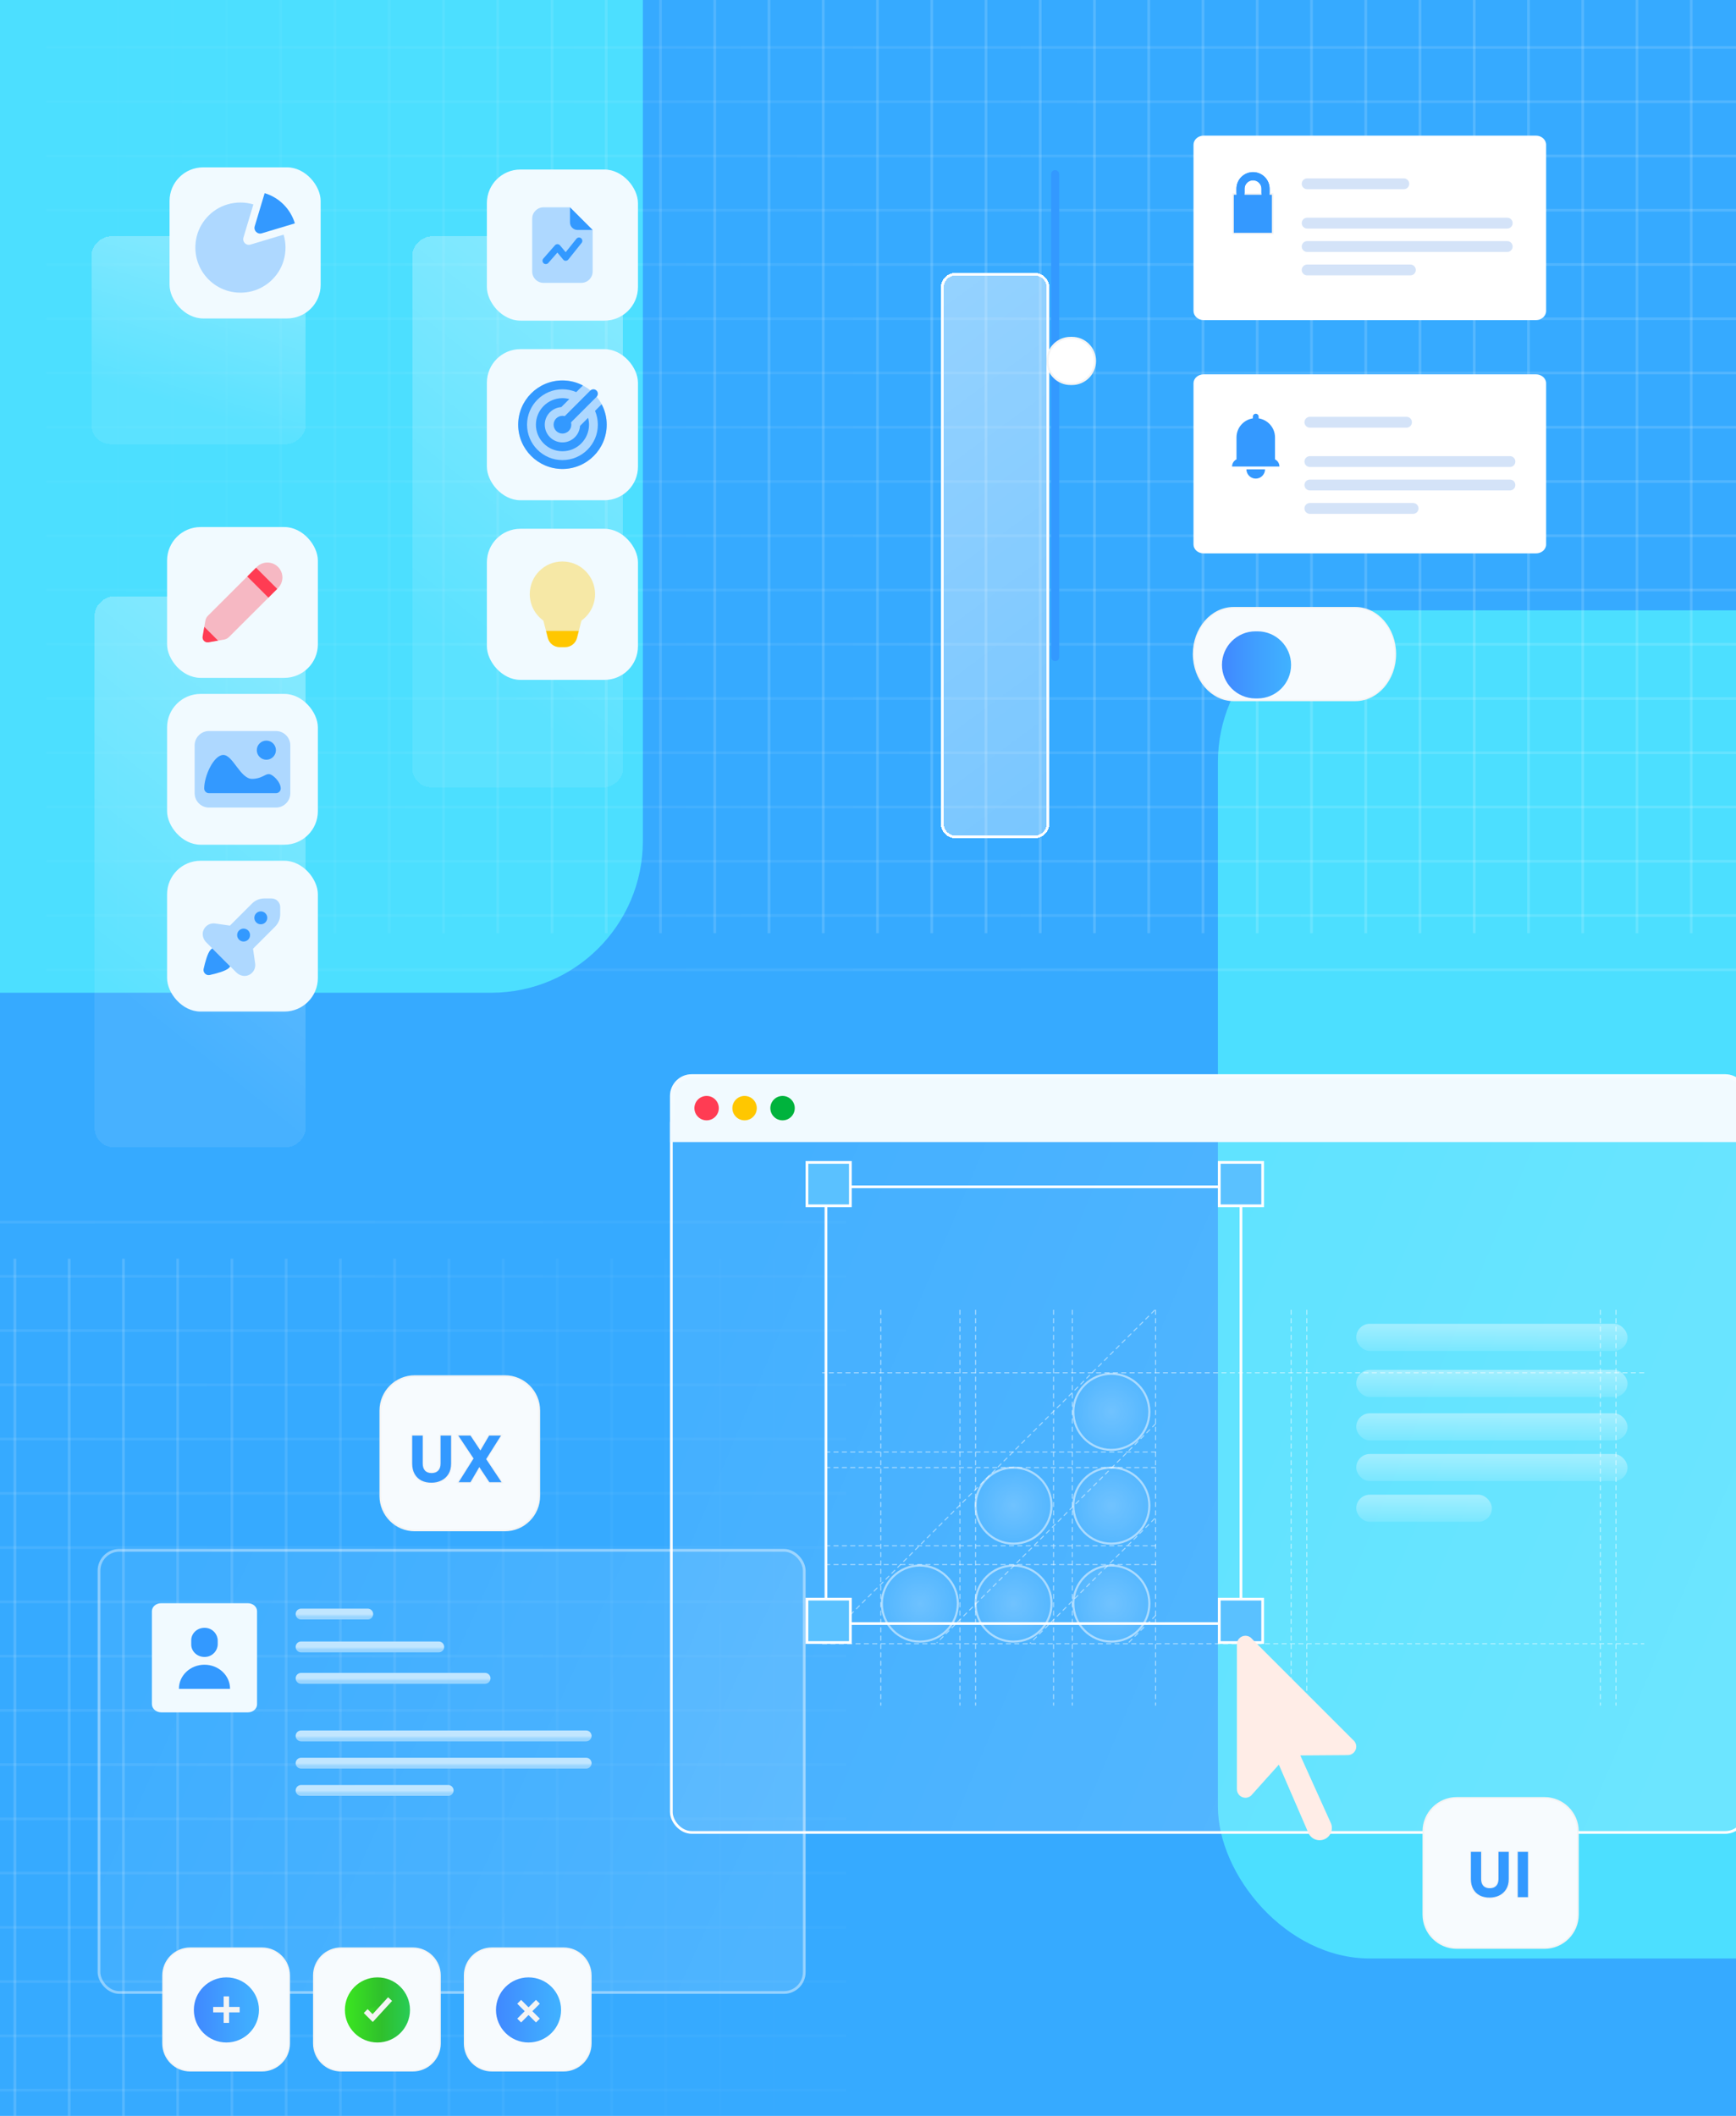 <svg width="640" height="780" viewBox="0 0 640 780" fill="none" xmlns="http://www.w3.org/2000/svg">
<g clip-path="url(#clip0_761_429)">
<rect width="640" height="780" fill="#36AAFF"/>
<g opacity="0.15">
<line x1="285.5" y1="824" x2="285.5" y2="464" stroke="white" stroke-opacity="0.02"/>
<line x1="265.5" y1="824" x2="265.5" y2="464" stroke="white" stroke-opacity="0.05"/>
<line x1="245.5" y1="824" x2="245.5" y2="464" stroke="white" stroke-opacity="0.1"/>
<line x1="225.5" y1="824" x2="225.5" y2="464" stroke="white" stroke-opacity="0.2"/>
<line x1="205.5" y1="824" x2="205.5" y2="464" stroke="white" stroke-opacity="0.2"/>
<line x1="185.5" y1="824" x2="185.5" y2="464" stroke="white" stroke-opacity="0.3"/>
<line x1="165.5" y1="824" x2="165.5" y2="464" stroke="white" stroke-opacity="0.4"/>
<line x1="145.5" y1="824" x2="145.5" y2="464" stroke="white" stroke-opacity="0.5"/>
<line x1="125.5" y1="824" x2="125.5" y2="464" stroke="white" stroke-opacity="0.6"/>
<line x1="105.5" y1="824" x2="105.5" y2="464" stroke="white" stroke-opacity="0.7"/>
<line x1="85.5" y1="824" x2="85.5" y2="464" stroke="white" stroke-opacity="0.8"/>
<line x1="65.5" y1="824" x2="65.5" y2="464" stroke="white" stroke-opacity="0.9"/>
<line x1="45.5" y1="824" x2="45.5" y2="464" stroke="white"/>
<line x1="25.5" y1="824" x2="25.5" y2="464" stroke="white"/>
<line x1="5.5" y1="824" x2="5.5" y2="464" stroke="white"/>
</g>
<line x1="312" y1="770.5" x2="-372" y2="770.5" stroke="url(#paint0_linear_761_429)"/>
<line x1="312" y1="750.5" x2="-372" y2="750.5" stroke="url(#paint1_linear_761_429)"/>
<line x1="312" y1="730.5" x2="-372" y2="730.5" stroke="url(#paint2_linear_761_429)"/>
<line x1="312" y1="710.5" x2="-372" y2="710.5" stroke="url(#paint3_linear_761_429)"/>
<line x1="312" y1="690.5" x2="-372" y2="690.5" stroke="url(#paint4_linear_761_429)"/>
<line x1="312" y1="670.5" x2="-372" y2="670.5" stroke="url(#paint5_linear_761_429)"/>
<line x1="312" y1="650.5" x2="-372" y2="650.5" stroke="url(#paint6_linear_761_429)"/>
<line x1="312" y1="630.499" x2="-372" y2="630.499" stroke="url(#paint7_linear_761_429)"/>
<line x1="312" y1="610.499" x2="-372" y2="610.499" stroke="url(#paint8_linear_761_429)"/>
<line x1="312" y1="590.499" x2="-372" y2="590.499" stroke="url(#paint9_linear_761_429)"/>
<line x1="312" y1="570.499" x2="-372" y2="570.499" stroke="url(#paint10_linear_761_429)"/>
<line x1="312" y1="550.499" x2="-372" y2="550.499" stroke="url(#paint11_linear_761_429)"/>
<line x1="312" y1="530.499" x2="-372" y2="530.499" stroke="url(#paint12_linear_761_429)"/>
<line x1="312" y1="510.499" x2="-372" y2="510.499" stroke="url(#paint13_linear_761_429)"/>
<line x1="312" y1="490.499" x2="-372" y2="490.499" stroke="url(#paint14_linear_761_429)"/>
<line x1="312" y1="470.499" x2="-372" y2="470.499" stroke="url(#paint15_linear_761_429)"/>
<line x1="312" y1="450.499" x2="-372" y2="450.499" stroke="url(#paint16_linear_761_429)"/>
<g filter="url(#filter0_f_761_429)">
<rect x="-204" y="-131" width="441" height="496.964" rx="55.965" fill="#4CDFFF"/>
</g>
<g filter="url(#filter1_f_761_429)">
<rect x="449" y="225" width="441" height="496.964" rx="55.965" fill="#4CDFFF"/>
</g>
<g opacity="0.15">
<line x1="43.5" y1="-16" x2="43.5" y2="344" stroke="white" stroke-opacity="0.02"/>
<line x1="63.5" y1="-16" x2="63.5" y2="344" stroke="white" stroke-opacity="0.05"/>
<line x1="83.5" y1="-16" x2="83.5" y2="344" stroke="white" stroke-opacity="0.1"/>
<line x1="103.5" y1="-16" x2="103.5" y2="344" stroke="white" stroke-opacity="0.2"/>
<line x1="123.5" y1="-16" x2="123.5" y2="344" stroke="white" stroke-opacity="0.2"/>
<line x1="143.5" y1="-16" x2="143.5" y2="344" stroke="white" stroke-opacity="0.3"/>
<line x1="163.5" y1="-16" x2="163.5" y2="344" stroke="white" stroke-opacity="0.4"/>
<line x1="183.5" y1="-16" x2="183.5" y2="344" stroke="white" stroke-opacity="0.5"/>
<line x1="203.5" y1="-16" x2="203.5" y2="344" stroke="white" stroke-opacity="0.6"/>
<line x1="223.5" y1="-16" x2="223.5" y2="344" stroke="white" stroke-opacity="0.7"/>
<line x1="243.5" y1="-16" x2="243.5" y2="344" stroke="white" stroke-opacity="0.8"/>
<line x1="263.5" y1="-16" x2="263.5" y2="344" stroke="white" stroke-opacity="0.9"/>
<line x1="283.5" y1="-16" x2="283.5" y2="344" stroke="white"/>
<line x1="303.5" y1="-16" x2="303.5" y2="344" stroke="white"/>
<line x1="323.5" y1="-16" x2="323.5" y2="344" stroke="white"/>
<line x1="343.5" y1="-16" x2="343.5" y2="344" stroke="white"/>
<line x1="363.5" y1="-16" x2="363.5" y2="344" stroke="white"/>
<line x1="383.5" y1="-16" x2="383.5" y2="344" stroke="white"/>
<line x1="403.5" y1="-16" x2="403.5" y2="344" stroke="white"/>
<line x1="423.5" y1="-16" x2="423.5" y2="344" stroke="white"/>
<line x1="443.5" y1="-16" x2="443.5" y2="344" stroke="white"/>
<line x1="463.5" y1="-16" x2="463.5" y2="344" stroke="white"/>
<line x1="483.5" y1="-16" x2="483.5" y2="344" stroke="white"/>
<line x1="503.5" y1="-16" x2="503.5" y2="344" stroke="white"/>
<line x1="523.5" y1="-16" x2="523.5" y2="344" stroke="white"/>
<line x1="543.5" y1="-16" x2="543.5" y2="344" stroke="white"/>
<line x1="563.5" y1="-16" x2="563.5" y2="344" stroke="white"/>
<line x1="583.5" y1="-16" x2="583.5" y2="344" stroke="white"/>
<line x1="603.5" y1="-16" x2="603.5" y2="344" stroke="white"/>
<line x1="623.5" y1="-16" x2="623.5" y2="344" stroke="white"/>
</g>
<line x1="17" y1="17.5" x2="701" y2="17.5" stroke="url(#paint17_linear_761_429)"/>
<line x1="17" y1="37.5" x2="701" y2="37.5" stroke="url(#paint18_linear_761_429)"/>
<line x1="17" y1="57.5" x2="701" y2="57.5" stroke="url(#paint19_linear_761_429)"/>
<line x1="17" y1="77.5" x2="701" y2="77.5" stroke="url(#paint20_linear_761_429)"/>
<line x1="17" y1="97.5" x2="701" y2="97.5" stroke="url(#paint21_linear_761_429)"/>
<line x1="17" y1="117.5" x2="701" y2="117.5" stroke="url(#paint22_linear_761_429)"/>
<line x1="17" y1="137.5" x2="701" y2="137.5" stroke="url(#paint23_linear_761_429)"/>
<line x1="17" y1="157.5" x2="701" y2="157.5" stroke="url(#paint24_linear_761_429)"/>
<line x1="17" y1="177.501" x2="701" y2="177.501" stroke="url(#paint25_linear_761_429)"/>
<line x1="17" y1="197.501" x2="701" y2="197.501" stroke="url(#paint26_linear_761_429)"/>
<line x1="17" y1="217.501" x2="701" y2="217.501" stroke="url(#paint27_linear_761_429)"/>
<line x1="17" y1="237.501" x2="701" y2="237.501" stroke="url(#paint28_linear_761_429)"/>
<line x1="17" y1="257.501" x2="701" y2="257.501" stroke="url(#paint29_linear_761_429)"/>
<line x1="17" y1="277.501" x2="701" y2="277.501" stroke="url(#paint30_linear_761_429)"/>
<line x1="17" y1="297.501" x2="701" y2="297.501" stroke="url(#paint31_linear_761_429)"/>
<line x1="17" y1="317.501" x2="701" y2="317.501" stroke="url(#paint32_linear_761_429)"/>
<line x1="17" y1="337.501" x2="701" y2="337.501" stroke="url(#paint33_linear_761_429)"/>
<line x1="17" y1="357.501" x2="701" y2="357.501" stroke="url(#paint34_linear_761_429)"/>
<g filter="url(#filter2_bd_761_429)">
<rect x="128.906" y="182.686" width="203.088" height="77.754" rx="6.963" transform="rotate(90 128.906 182.686)" fill="url(#paint35_linear_761_429)" fill-opacity="0.3" shape-rendering="crispEdges"/>
</g>
<rect x="61.594" y="317.304" width="55.592" height="55.592" rx="12.354" fill="#F1FAFF"/>
<path opacity="0.35" d="M93.284 349.732L101.435 341.58C102.628 340.388 103.296 338.773 103.296 337.089V334.377C103.296 332.622 101.875 331.201 100.121 331.201H97.409C95.724 331.201 94.109 331.87 92.919 333.062L84.766 341.213L79.301 340.432C77.575 340.186 75.827 341.08 75.055 342.784C74.353 344.335 74.822 346.175 76.027 347.379L87.119 358.471C88.322 359.674 90.162 360.142 91.714 359.441C93.417 358.669 94.313 356.921 94.065 355.195L93.284 349.732Z" fill="#3399FF"/>
<path d="M96.147 340.728C97.463 340.728 98.529 339.662 98.529 338.346C98.529 337.031 97.463 335.965 96.147 335.965C94.832 335.965 93.766 337.031 93.766 338.346C93.766 339.662 94.832 340.728 96.147 340.728Z" fill="#3399FF"/>
<path d="M89.803 347.078C91.119 347.078 92.185 346.011 92.185 344.696C92.185 343.381 91.119 342.314 89.803 342.314C88.488 342.314 87.422 343.381 87.422 344.696C87.422 346.011 88.488 347.078 89.803 347.078Z" fill="#3399FF"/>
<path d="M78.248 349.608C78.057 349.75 77.865 349.889 77.694 350.061C76.557 351.198 75.623 354.649 75.069 357.161C74.771 358.514 75.977 359.721 77.33 359.422C79.84 358.868 83.294 357.934 84.431 356.798C84.604 356.625 84.743 356.434 84.883 356.244L78.248 349.608Z" fill="#3399FF"/>
<rect x="61.594" y="255.798" width="55.592" height="55.592" rx="12.354" fill="#F1FAFF"/>
<path opacity="0.35" d="M101.731 269.488H77.047C74.126 269.488 71.758 271.856 71.758 274.778V292.409C71.758 295.33 74.126 297.699 77.047 297.699H101.731C104.653 297.699 107.021 295.33 107.021 292.409V274.778C107.021 271.856 104.653 269.488 101.731 269.488Z" fill="#3399FF"/>
<path d="M98.198 280.067C100.146 280.067 101.724 278.488 101.724 276.541C101.724 274.593 100.146 273.015 98.198 273.015C96.251 273.015 94.672 274.593 94.672 276.541C94.672 278.488 96.251 280.067 98.198 280.067Z" fill="#3399FF"/>
<path d="M75.281 290.646C75.281 291.113 75.467 291.562 75.798 291.892C76.128 292.223 76.577 292.409 77.044 292.409H101.728C102.196 292.409 102.644 292.223 102.975 291.892C103.306 291.562 103.492 291.113 103.492 290.646C103.492 288.241 100.515 285.356 99.084 285.356C97.652 285.356 96.354 287.119 92.913 287.119C88.607 287.119 85.86 278.304 82.334 278.304C78.808 278.304 75.281 285.995 75.281 290.646Z" fill="#3399FF"/>
<rect x="61.594" y="194.29" width="55.592" height="55.592" rx="12.354" fill="#F1FAFF"/>
<path opacity="0.35" d="M102.494 208.986C100.339 206.831 96.845 206.831 94.69 208.986L76.655 226.987C76.161 227.481 75.832 228.114 75.713 228.802L74.707 234.634C74.49 235.897 75.587 236.992 76.849 236.773L82.613 235.771C83.296 235.651 83.928 235.324 84.418 234.834L102.494 216.789C104.651 214.634 104.651 211.141 102.494 208.986Z" fill="#FF3C53"/>
<path d="M91.156 212.511L98.96 220.315L102.205 217.083L94.4 209.278L91.156 212.511Z" fill="#FF3C53"/>
<path d="M75.32 231.078L74.707 234.634C74.49 235.897 75.587 236.992 76.849 236.773L80.399 236.155L75.32 231.078Z" fill="#FF3C53"/>
<g filter="url(#filter3_bd_761_429)">
<rect x="246" y="50" width="203.088" height="77.754" rx="6.963" transform="rotate(90 246 50)" fill="url(#paint36_linear_761_429)" fill-opacity="0.3" shape-rendering="crispEdges"/>
</g>
<rect x="179.492" y="194.921" width="55.704" height="55.704" rx="12.379" fill="#F1FAFF"/>
<path opacity="0.35" d="M214.363 228.774C217.396 226.588 219.378 223.036 219.378 219.011C219.378 212.364 213.988 206.975 207.341 206.975C200.694 206.975 195.305 212.364 195.305 219.011C195.305 223.036 197.286 226.588 200.319 228.774L201.287 232.552H213.396L214.363 228.774Z" fill="#FFC700"/>
<path d="M212.725 235.176L213.398 232.552H201.289L201.96 235.176C202.472 237.172 204.271 238.57 206.332 238.57H208.353C210.416 238.57 212.215 237.172 212.725 235.176Z" fill="#FFC700"/>
<rect x="179.492" y="128.707" width="55.704" height="55.704" rx="12.379" fill="#F1FAFF"/>
<path opacity="0.35" d="M207.353 172.873C216.364 172.873 223.668 165.569 223.668 156.559C223.668 147.548 216.364 140.244 207.353 140.244C198.343 140.244 191.039 147.548 191.039 156.559C191.039 165.569 198.343 172.873 207.353 172.873Z" fill="#3399FF"/>
<path d="M207.357 159.821C209.159 159.821 210.62 158.36 210.62 156.558C210.62 154.756 209.159 153.295 207.357 153.295C205.555 153.295 204.094 154.756 204.094 156.558C204.094 158.36 205.555 159.821 207.357 159.821Z" fill="#3399FF"/>
<path d="M207.351 158.19C206.933 158.19 206.515 158.03 206.197 157.712C205.559 157.074 205.559 156.043 206.197 155.405L217.617 143.985C218.255 143.347 219.286 143.347 219.924 143.985C220.562 144.623 220.562 145.654 219.924 146.292L208.504 157.712C208.186 158.03 207.768 158.19 207.351 158.19Z" fill="#3399FF"/>
<path d="M213.841 156.997C213.609 160.387 210.806 163.084 207.359 163.084C203.76 163.084 200.833 160.157 200.833 156.558C200.833 153.111 203.53 150.308 206.92 150.076L209.884 147.112C209.077 146.895 208.233 146.77 207.359 146.77C201.961 146.77 197.57 151.16 197.57 156.558C197.57 161.957 201.961 166.347 207.359 166.347C212.757 166.347 217.148 161.957 217.148 156.558C217.148 155.684 217.022 154.84 216.805 154.033L213.841 156.997Z" fill="#3399FF"/>
<path d="M219.369 151.464C220.035 153.03 220.405 154.753 220.405 156.559C220.405 163.755 214.55 169.61 207.353 169.61C200.157 169.61 194.302 163.755 194.302 156.559C194.302 149.362 200.157 143.507 207.353 143.507C209.159 143.507 210.882 143.877 212.448 144.543L214.889 142.102C212.633 140.921 210.071 140.244 207.353 140.244C198.358 140.244 191.039 147.563 191.039 156.559C191.039 165.554 198.358 172.873 207.353 172.873C216.349 172.873 223.668 165.554 223.668 156.559C223.668 153.841 222.991 151.279 221.81 149.023L219.369 151.464Z" fill="#3399FF"/>
<rect x="179.492" y="62.493" width="55.704" height="55.704" rx="12.379" fill="#F1FAFF"/>
<path opacity="0.35" d="M214.307 104.272H200.381C198.073 104.272 196.203 102.402 196.203 100.094V80.598C196.203 78.29 198.073 76.42 200.381 76.42H210.129L218.485 84.775V100.094C218.485 102.402 216.614 104.272 214.307 104.272Z" fill="#3399FF"/>
<path d="M210.133 81.99V76.42L218.488 84.775H212.918C211.379 84.775 210.133 83.529 210.133 81.99Z" fill="#3399FF"/>
<path d="M201.223 97.35C200.937 97.35 200.65 97.25 200.418 97.047C199.909 96.602 199.858 95.829 200.302 95.321L204.585 90.427C204.82 90.155 205.13 90.02 205.521 90.008C205.879 90.013 206.217 90.173 206.447 90.447L208.547 92.968L212.504 88.02C212.928 87.494 213.695 87.406 214.224 87.829C214.751 88.252 214.837 89.022 214.415 89.549L209.52 95.667C209.29 95.953 208.944 96.122 208.577 96.126C208.194 96.181 207.86 95.967 207.625 95.687L205.484 93.116L202.145 96.931C201.903 97.209 201.564 97.35 201.223 97.35Z" fill="#3399FF"/>
<g filter="url(#filter4_bd_761_429)">
<rect x="128.922" y="50" width="76.593" height="78.914" rx="6.963" transform="rotate(90 128.922 50)" fill="url(#paint37_linear_761_429)" fill-opacity="0.3" shape-rendering="crispEdges"/>
</g>
<rect x="62.508" y="61.694" width="55.704" height="55.704" rx="12.379" fill="#F1FAFF"/>
<path opacity="0.35" d="M89.746 87.577L93.412 75.36C90.477 74.482 87.214 74.363 83.825 75.36C77.886 77.107 73.336 82.204 72.281 88.304C70.293 99.794 80.117 109.62 91.607 107.631C97.705 106.576 102.804 102.025 104.551 96.087C105.548 92.697 105.43 89.432 104.551 86.499L92.334 90.165C90.747 90.639 89.271 89.162 89.746 87.577Z" fill="#3399FF"/>
<path d="M96.49 86.009L108.707 82.343C107.108 77.007 102.904 72.803 97.568 71.204L93.902 83.421C93.429 85.008 94.906 86.485 96.49 86.009Z" fill="#3399FF"/>
<g filter="url(#filter5_d_761_429)">
<g filter="url(#filter6_b_761_429)">
<rect x="50" y="539" width="261" height="164" rx="8" fill="url(#paint38_linear_761_429)" fill-opacity="0.2"/>
<rect x="50.5" y="539.5" width="260" height="163" rx="7.5" stroke="white" stroke-opacity="0.4"/>
</g>
<path d="M125 575.11H175.75" stroke="url(#paint39_linear_761_429)" stroke-width="4" stroke-miterlimit="10" stroke-linecap="round"/>
<path d="M125 586.69H192.83" stroke="url(#paint40_linear_761_429)" stroke-width="4" stroke-miterlimit="10" stroke-linecap="round"/>
<path d="M125 607.92H230.09" stroke="url(#paint41_linear_761_429)" stroke-width="4" stroke-miterlimit="10" stroke-linecap="round"/>
<path d="M125 617.97H230.09" stroke="url(#paint42_linear_761_429)" stroke-width="4" stroke-miterlimit="10" stroke-linecap="round"/>
<path d="M125 628.02H179.22" stroke="url(#paint43_linear_761_429)" stroke-width="4" stroke-miterlimit="10" stroke-linecap="round"/>
<path d="M125 563H149.57" stroke="url(#paint44_linear_761_429)" stroke-width="4" stroke-miterlimit="10" stroke-linecap="round"/>
<path d="M108.766 596.283C108.766 597.915 107.249 599.24 105.382 599.24H73.481C71.559 599.24 70 597.878 70 596.199V592.286V561.957C70 560.325 71.517 559 73.384 559H105.382C107.249 559 108.766 560.325 108.766 561.957V596.283Z" fill="#F1FAFF"/>
<path d="M89.382 581.674C84.179 581.674 79.961 585.632 79.961 590.521V590.569H98.809V590.521C98.809 585.638 94.591 581.674 89.382 581.674Z" fill="#3399FF"/>
<path d="M90.108 578.767C92.531 578.44 94.265 576.386 94.265 574.089V572.79C94.265 570.494 92.531 568.439 90.108 568.113C87.086 567.708 84.5 569.896 84.5 572.651V574.234C84.5 576.984 87.092 579.172 90.108 578.767Z" fill="#3399FF"/>
<g filter="url(#filter7_b_761_429)">
<rect x="261" y="374" width="397" height="270" rx="8" fill="url(#paint45_linear_761_429)" fill-opacity="0.3"/>
<rect x="261.5" y="374.5" width="396" height="269" rx="7.5" stroke="white"/>
</g>
<path d="M261 372C261 367.582 264.582 364 269 364H650C654.418 364 658 367.582 658 372V389H261V372Z" fill="#F1FAFF"/>
<path d="M261.769 372C261.769 368.007 265.007 364.769 269 364.769H650C653.993 364.769 657.231 368.007 657.231 372V388.231H261.769V372Z" stroke="url(#paint46_linear_761_429)" stroke-opacity="0.31" stroke-width="1.538"/>
<circle cx="274.5" cy="376.5" r="4.5" fill="#FF3C53"/>
<circle cx="288.5" cy="376.5" r="4.5" fill="#FFC700"/>
<circle cx="302.5" cy="376.5" r="4.5" fill="#00B33D"/>
<g filter="url(#filter8_b_761_429)">
<path d="M338.727 451L338.727 596.597" stroke="white" stroke-opacity="0.5" stroke-width="0.384" stroke-linecap="round" stroke-dasharray="1.54 1.54"/>
<path d="M367.891 451L367.891 596.597" stroke="white" stroke-opacity="0.5" stroke-width="0.384" stroke-linecap="round" stroke-dasharray="1.54 1.54"/>
<path d="M490 451L490 596.597" stroke="white" stroke-opacity="0.5" stroke-width="0.384" stroke-linecap="round" stroke-dasharray="1.54 1.54"/>
<path d="M604 451L604 596.597" stroke="white" stroke-opacity="0.5" stroke-width="0.384" stroke-linecap="round" stroke-dasharray="1.54 1.54"/>
<path d="M373.648 451L373.648 596.597" stroke="white" stroke-opacity="0.5" stroke-width="0.384" stroke-linecap="round" stroke-dasharray="1.54 1.54"/>
<path d="M495.758 451L495.758 596.597" stroke="white" stroke-opacity="0.5" stroke-width="0.384" stroke-linecap="round" stroke-dasharray="1.54 1.54"/>
<path d="M609.758 451L609.758 596.597" stroke="white" stroke-opacity="0.5" stroke-width="0.384" stroke-linecap="round" stroke-dasharray="1.54 1.54"/>
<path d="M409.336 451L409.336 596.597" stroke="white" stroke-opacity="0.5" stroke-width="0.384" stroke-linecap="round" stroke-dasharray="1.54 1.54"/>
<path d="M440.031 451L440.031 596.597" stroke="white" stroke-opacity="0.5" stroke-width="0.384" stroke-linecap="round" stroke-dasharray="1.54 1.54"/>
<path d="M402.422 451L402.422 596.597" stroke="white" stroke-opacity="0.5" stroke-width="0.384" stroke-linecap="round" stroke-dasharray="1.54 1.54"/>
<path d="M620 474.05L317.235 474.05" stroke="white" stroke-opacity="0.5" stroke-width="0.384" stroke-linecap="round" stroke-dasharray="1.54 1.54"/>
<path d="M440.031 509.008L317.237 509.008" stroke="white" stroke-opacity="0.5" stroke-width="0.384" stroke-linecap="round" stroke-dasharray="1.54 1.54"/>
<path d="M440.031 503.246L317.237 503.246" stroke="white" stroke-opacity="0.5" stroke-width="0.384" stroke-linecap="round" stroke-dasharray="1.54 1.54"/>
<path d="M439.648 451L317.003 573.782" stroke="white" stroke-opacity="0.5" stroke-width="0.384" stroke-linecap="round" stroke-dasharray="1.54 1.54"/>
<path d="M440.031 492.873L359.443 573.551" stroke="white" stroke-opacity="0.5" stroke-width="0.384" stroke-linecap="round" stroke-dasharray="1.54 1.54"/>
<path d="M439.648 527.832L393.792 573.74" stroke="white" stroke-opacity="0.5" stroke-width="0.384" stroke-linecap="round" stroke-dasharray="1.54 1.54"/>
<path d="M440.031 563.559L429.992 573.609" stroke="white" stroke-opacity="0.5" stroke-width="0.384" stroke-linecap="round" stroke-dasharray="1.54 1.54"/>
<path d="M317.242 573.932L620.007 573.932" stroke="white" stroke-opacity="0.5" stroke-width="0.384" stroke-linecap="round" stroke-dasharray="1.54 1.54"/>
<path d="M440.031 544.735L317.237 544.735" stroke="white" stroke-opacity="0.5" stroke-width="0.384" stroke-linecap="round" stroke-dasharray="1.54 1.54"/>
<path d="M440.031 537.82L317.237 537.82" stroke="white" stroke-opacity="0.5" stroke-width="0.384" stroke-linecap="round" stroke-dasharray="1.54 1.54"/>
<g filter="url(#filter9_b_761_429)">
<path fill-rule="evenodd" clip-rule="evenodd" d="M423.726 502.862C431.673 502.862 438.116 496.412 438.116 488.456C438.116 480.5 431.673 474.05 423.726 474.05C415.779 474.05 409.336 480.5 409.336 488.456C409.336 496.412 415.779 502.862 423.726 502.862Z" fill="url(#paint47_radial_761_429)" fill-opacity="0.2"/>
<path d="M437.732 488.456C437.732 496.2 431.461 502.477 423.726 502.477C415.991 502.477 409.72 496.2 409.72 488.456C409.72 480.711 415.991 474.434 423.726 474.434C431.461 474.434 437.732 480.711 437.732 488.456Z" stroke="white" stroke-opacity="0.5" stroke-width="0.769" stroke-linecap="round"/>
</g>
<g filter="url(#filter10_b_761_429)">
<path fill-rule="evenodd" clip-rule="evenodd" d="M423.726 537.436C431.673 537.436 438.116 530.986 438.116 523.03C438.116 515.074 431.673 508.624 423.726 508.624C415.779 508.624 409.336 515.074 409.336 523.03C409.336 530.986 415.779 537.436 423.726 537.436Z" fill="url(#paint48_radial_761_429)" fill-opacity="0.2"/>
<path d="M437.732 523.03C437.732 530.774 431.461 537.052 423.726 537.052C415.991 537.052 409.72 530.774 409.72 523.03C409.72 515.286 415.991 509.008 423.726 509.008C431.461 509.008 437.732 515.286 437.732 523.03Z" stroke="white" stroke-opacity="0.5" stroke-width="0.769" stroke-linecap="round"/>
</g>
<g filter="url(#filter11_b_761_429)">
<path fill-rule="evenodd" clip-rule="evenodd" d="M423.726 573.547C431.673 573.547 438.116 567.098 438.116 559.141C438.116 551.185 431.673 544.735 423.726 544.735C415.779 544.735 409.336 551.185 409.336 559.141C409.336 567.098 415.779 573.547 423.726 573.547Z" fill="url(#paint49_radial_761_429)" fill-opacity="0.2"/>
<path d="M437.732 559.141C437.732 566.886 431.461 573.163 423.726 573.163C415.991 573.163 409.72 566.886 409.72 559.141C409.72 551.397 415.991 545.12 423.726 545.12C431.461 545.12 437.732 551.397 437.732 559.141Z" stroke="white" stroke-opacity="0.5" stroke-width="0.769" stroke-linecap="round"/>
</g>
<g filter="url(#filter12_b_761_429)">
<path fill-rule="evenodd" clip-rule="evenodd" d="M387.656 537.436C395.603 537.436 402.046 530.986 402.046 523.03C402.046 515.074 395.603 508.624 387.656 508.624C379.708 508.624 373.266 515.074 373.266 523.03C373.266 530.986 379.708 537.436 387.656 537.436Z" fill="url(#paint50_radial_761_429)" fill-opacity="0.2"/>
<path d="M401.661 523.03C401.661 530.774 395.39 537.052 387.656 537.052C379.921 537.052 373.65 530.774 373.65 523.03C373.65 515.286 379.921 509.008 387.656 509.008C395.39 509.008 401.661 515.286 401.661 523.03Z" stroke="white" stroke-opacity="0.5" stroke-width="0.769" stroke-linecap="round"/>
</g>
<g filter="url(#filter13_b_761_429)">
<path fill-rule="evenodd" clip-rule="evenodd" d="M387.656 573.547C395.603 573.547 402.046 567.098 402.046 559.141C402.046 551.185 395.603 544.735 387.656 544.735C379.708 544.735 373.266 551.185 373.266 559.141C373.266 567.098 379.708 573.547 387.656 573.547Z" fill="url(#paint51_radial_761_429)" fill-opacity="0.2"/>
<path d="M401.661 559.141C401.661 566.886 395.39 573.163 387.656 573.163C379.921 573.163 373.65 566.886 373.65 559.141C373.65 551.397 379.921 545.12 387.656 545.12C395.39 545.12 401.661 551.397 401.661 559.141Z" stroke="white" stroke-opacity="0.5" stroke-width="0.769" stroke-linecap="round"/>
</g>
<g filter="url(#filter14_b_761_429)">
<path fill-rule="evenodd" clip-rule="evenodd" d="M353.117 573.547C361.064 573.547 367.507 567.098 367.507 559.141C367.507 551.185 361.064 544.735 353.117 544.735C345.169 544.735 338.727 551.185 338.727 559.141C338.727 567.098 345.169 573.547 353.117 573.547Z" fill="url(#paint52_radial_761_429)" fill-opacity="0.2"/>
<path d="M367.122 559.141C367.122 566.886 360.851 573.163 353.117 573.163C345.382 573.163 339.111 566.886 339.111 559.141C339.111 551.397 345.382 545.12 353.117 545.12C360.851 545.12 367.122 551.397 367.122 559.141Z" stroke="white" stroke-opacity="0.5" stroke-width="0.769" stroke-linecap="round"/>
</g>
</g>
</g>
<rect x="304.5" y="437.5" width="153" height="161" stroke="white"/>
<rect x="449.5" y="589.5" width="16" height="16" fill="#5AC1FF" stroke="white"/>
<rect x="297.5" y="589.5" width="16" height="16" fill="#5AC1FF" stroke="white"/>
<rect x="449.5" y="428.5" width="16" height="16" fill="#5AC1FF" stroke="white"/>
<rect x="297.5" y="428.5" width="16" height="16" fill="#5AC1FF" stroke="white"/>
<g filter="url(#filter15_d_761_429)">
<path d="M459.143 599C457.407 599 456 600.407 456 602.143V655.571C456 657.307 457.407 658.714 459.143 658.714C460.128 658.712 461.055 658.249 461.647 657.462L471.463 646.517L482.346 671.654C483.349 673.973 486.067 675.021 488.368 673.974C490.637 672.943 491.642 670.274 490.614 668.002L479.381 643.123L496.857 643C498.593 643 500 641.593 500 639.857C500 638.908 499.571 638.011 498.834 637.414L461.604 600.191C461.009 599.439 460.102 599.001 459.143 599Z" fill="#FFEDE7"/>
</g>
<rect opacity="0.4" x="500" y="551" width="50" height="10" rx="5" fill="url(#paint53_linear_761_429)"/>
<rect opacity="0.4" x="500" y="536" width="100" height="10" rx="5" fill="url(#paint54_linear_761_429)"/>
<rect opacity="0.4" x="500" y="521" width="100" height="10" rx="5" fill="url(#paint55_linear_761_429)"/>
<rect opacity="0.4" x="500" y="505" width="100" height="10" rx="5" fill="url(#paint56_linear_761_429)"/>
<rect opacity="0.4" x="500" y="488" width="100" height="10" rx="5" fill="url(#paint57_linear_761_429)"/>
<g filter="url(#filter16_d_761_429)">
<path d="M111.501 729.236H85.096C79.52 729.236 75 724.716 75 719.14V694.096C75 688.52 79.52 684 85.096 684H111.501C117.077 684 121.597 688.52 121.597 694.096V719.14C121.597 724.716 117.077 729.236 111.501 729.236Z" fill="#EAEAEA"/>
<path d="M111.501 729.236H85.096C79.52 729.236 75 724.716 75 719.14V694.096C75 688.52 79.52 684 85.096 684H111.501C117.077 684 121.597 688.52 121.597 694.096V719.14C121.597 724.716 117.077 729.236 111.501 729.236Z" fill="#F7FBFE"/>
<path d="M111.501 729.236H85.096C79.52 729.236 75 724.716 75 719.14V694.096C75 688.52 79.52 684 85.096 684H111.501C117.077 684 121.597 688.52 121.597 694.096V719.14C121.597 724.716 117.077 729.236 111.501 729.236Z" stroke="#F4F4F4" stroke-width="0.5" stroke-miterlimit="10"/>
<path d="M110.406 706.788C110.406 713.419 105.037 718.788 98.406 718.788C91.775 718.788 86.406 713.419 86.406 706.788C86.406 700.157 91.775 694.788 98.406 694.788C105.023 694.774 110.406 700.157 110.406 706.788Z" fill="url(#paint58_linear_761_429)"/>
<path d="M98.391 701.788V711.559" stroke="#F4F4F4" stroke-width="2" stroke-miterlimit="10"/>
<path d="M103.294 706.682H93.523" stroke="#F4F4F4" stroke-width="2" stroke-miterlimit="10"/>
</g>
<g filter="url(#filter17_d_761_429)">
<path d="M167.095 729.236H140.69C135.114 729.236 130.594 724.716 130.594 719.14V694.096C130.594 688.52 135.114 684 140.69 684H167.095C172.671 684 177.191 688.52 177.191 694.096V719.14C177.191 724.716 172.671 729.236 167.095 729.236Z" fill="#EAEAEA"/>
<path d="M167.095 729.236H140.69C135.114 729.236 130.594 724.716 130.594 719.14V694.096C130.594 688.52 135.114 684 140.69 684H167.095C172.671 684 177.191 688.52 177.191 694.096V719.14C177.191 724.716 172.671 729.236 167.095 729.236Z" fill="#F7FBFE"/>
<path d="M167.095 729.236H140.69C135.114 729.236 130.594 724.716 130.594 719.14V694.096C130.594 688.52 135.114 684 140.69 684H167.095C172.671 684 177.191 688.52 177.191 694.096V719.14C177.191 724.716 172.671 729.236 167.095 729.236Z" stroke="#F4F4F4" stroke-width="0.5" stroke-miterlimit="10"/>
<path d="M166.086 706.788C166.086 713.419 160.717 718.788 154.086 718.788C147.455 718.788 142.086 713.419 142.086 706.788C142.086 700.157 147.455 694.788 154.086 694.788C160.717 694.774 166.086 700.157 166.086 706.788Z" fill="url(#paint59_linear_761_429)"/>
<path d="M149.75 707.212L152.333 709.788L158.75 702.788" fill="url(#paint60_linear_761_429)"/>
<path d="M149.75 707.212L152.333 709.788L158.75 702.788" stroke="#F4F4F4" stroke-width="2" stroke-miterlimit="10"/>
</g>
<g filter="url(#filter18_d_761_429)">
<path d="M204.901 521.236H171.696C164.684 521.236 159 515.552 159 508.54V477.047C159 470.035 164.684 464.351 171.696 464.351H204.901C211.913 464.351 217.597 470.035 217.597 477.047V508.54C217.597 515.552 211.913 521.236 204.901 521.236Z" fill="#EAEAEA"/>
<path d="M204.901 521.236H171.696C164.684 521.236 159 515.552 159 508.54V477.047C159 470.035 164.684 464.351 171.696 464.351H204.901C211.913 464.351 217.597 470.035 217.597 477.047V508.54C217.597 515.552 211.913 521.236 204.901 521.236Z" fill="#F7FBFE"/>
<path d="M204.901 521.236H171.696C164.684 521.236 159 515.552 159 508.54V477.047C159 470.035 164.684 464.351 171.696 464.351H204.901C211.913 464.351 217.597 470.035 217.597 477.047V508.54C217.597 515.552 211.913 521.236 204.901 521.236Z" stroke="#F4F4F4" stroke-width="0.629" stroke-miterlimit="10"/>
<path d="M174.833 486.056V496.593C174.833 497.647 175.092 498.458 175.61 499.027C176.129 499.595 176.89 499.88 177.893 499.88C178.897 499.88 179.666 499.595 180.201 499.027C180.737 498.458 181.004 497.647 181.004 496.593V486.056H185.294V496.568C185.294 498.14 184.96 499.47 184.291 500.557C183.622 501.644 182.719 502.464 181.581 503.016C180.461 503.568 179.206 503.844 177.818 503.844C176.43 503.844 175.184 503.576 174.08 503.041C172.993 502.489 172.132 501.669 171.496 500.582C170.86 499.478 170.543 498.14 170.543 496.568V486.056H174.833ZM199.094 503.668L195.507 498.274L192.346 503.668H187.479L193.123 494.712L187.353 486.056H192.346L195.883 491.375L198.994 486.056H203.861L198.266 494.937L204.087 503.668H199.094Z" fill="#3399FF"/>
<path d="M174.833 486.056H175.042V485.847H174.833V486.056ZM175.61 499.027L175.455 499.168L175.61 499.027ZM180.201 499.027L180.354 499.17L180.201 499.027ZM181.004 486.056V485.847H180.795V486.056H181.004ZM185.294 486.056H185.504V485.847H185.294V486.056ZM184.291 500.557L184.469 500.667H184.469L184.291 500.557ZM181.581 503.016L181.49 502.827L181.489 502.828L181.581 503.016ZM174.08 503.041L173.985 503.228L173.989 503.229L174.08 503.041ZM171.496 500.582L171.314 500.687L171.315 500.688L171.496 500.582ZM170.543 486.056V485.847H170.333V486.056H170.543ZM174.623 486.056V496.593H175.042V486.056H174.623ZM174.623 496.593C174.623 497.68 174.891 498.548 175.455 499.168L175.765 498.886C175.293 498.368 175.042 497.614 175.042 496.593H174.623ZM175.455 499.168C176.025 499.792 176.85 500.089 177.893 500.089V499.67C176.93 499.67 176.233 499.398 175.765 498.886L175.455 499.168ZM177.893 500.089C178.937 500.089 179.769 499.792 180.354 499.17L180.049 498.883C179.564 499.398 178.856 499.67 177.893 499.67V500.089ZM180.354 499.17C180.937 498.551 181.214 497.681 181.214 496.593H180.795C180.795 497.613 180.536 498.365 180.049 498.883L180.354 499.17ZM181.214 496.593V486.056H180.795V496.593H181.214ZM181.004 486.266H185.294V485.847H181.004V486.266ZM185.085 486.056V496.568H185.504V486.056H185.085ZM185.085 496.568C185.085 498.111 184.757 499.4 184.112 500.447L184.469 500.667C185.163 499.54 185.504 498.17 185.504 496.568H185.085ZM184.112 500.447C183.464 501.501 182.591 502.293 181.49 502.827L181.673 503.204C182.846 502.635 183.779 501.788 184.469 500.667L184.112 500.447ZM181.489 502.828C180.4 503.364 179.178 503.634 177.818 503.634V504.053C179.235 504.053 180.521 503.771 181.674 503.204L181.489 502.828ZM177.818 503.634C176.457 503.634 175.243 503.372 174.171 502.852L173.989 503.229C175.124 503.78 176.402 504.053 177.818 504.053V503.634ZM174.175 502.854C173.125 502.321 172.293 501.53 171.677 500.476L171.315 500.688C171.97 501.809 172.861 502.657 173.985 503.228L174.175 502.854ZM171.678 500.478C171.064 499.412 170.752 498.112 170.752 496.568H170.333C170.333 498.169 170.657 499.544 171.314 500.687L171.678 500.478ZM170.752 496.568V486.056H170.333V496.568H170.752ZM170.543 486.266H174.833V485.847H170.543V486.266ZM199.094 503.668L198.92 503.784L198.982 503.878H199.094V503.668ZM195.507 498.274L195.681 498.158L195.496 497.879L195.326 498.168L195.507 498.274ZM192.346 503.668V503.878H192.466L192.527 503.774L192.346 503.668ZM187.479 503.668L187.301 503.556L187.099 503.878H187.479V503.668ZM193.123 494.712L193.301 494.823L193.373 494.708L193.298 494.595L193.123 494.712ZM187.353 486.056V485.847H186.962L187.179 486.173L187.353 486.056ZM192.346 486.056L192.52 485.94L192.458 485.847H192.346V486.056ZM195.883 491.375L195.709 491.491L195.895 491.771L196.064 491.481L195.883 491.375ZM198.994 486.056V485.847H198.874L198.813 485.951L198.994 486.056ZM203.861 486.056L204.038 486.168L204.241 485.847H203.861V486.056ZM198.266 494.937L198.089 494.826L198.017 494.941L198.092 495.054L198.266 494.937ZM204.087 503.668V503.878H204.478L204.261 503.552L204.087 503.668ZM199.269 503.552L195.681 498.158L195.332 498.39L198.92 503.784L199.269 503.552ZM195.326 498.168L192.165 503.562L192.527 503.774L195.688 498.38L195.326 498.168ZM192.346 503.458H187.479V503.878H192.346V503.458ZM187.656 503.78L193.301 494.823L192.946 494.6L187.301 503.556L187.656 503.78ZM193.298 494.595L187.528 485.94L187.179 486.173L192.949 494.828L193.298 494.595ZM187.353 486.266H192.346V485.847H187.353V486.266ZM192.171 486.173L195.709 491.491L196.058 491.259L192.52 485.94L192.171 486.173ZM196.064 491.481L199.175 486.162L198.813 485.951L195.702 491.269L196.064 491.481ZM198.994 486.266H203.861V485.847H198.994V486.266ZM203.684 485.945L198.089 494.826L198.444 495.049L204.038 486.168L203.684 485.945ZM198.092 495.054L203.912 503.784L204.261 503.552L198.441 494.821L198.092 495.054ZM204.087 503.458H199.094V503.878H204.087V503.458Z" fill="#F4F4F4"/>
</g>
<g filter="url(#filter19_d_761_429)">
<path d="M587.65 676.335H555.35C548.529 676.335 543 670.806 543 663.985V633.35C543 626.529 548.529 621 555.35 621H587.65C594.471 621 600 626.529 600 633.35V663.985C600 670.806 594.471 676.335 587.65 676.335Z" fill="#EAEAEA"/>
<path d="M587.65 676.335H555.35C548.529 676.335 543 670.806 543 663.985V633.35C543 626.529 548.529 621 555.35 621H587.65C594.471 621 600 626.529 600 633.35V663.985C600 670.806 594.471 676.335 587.65 676.335Z" fill="#F7FBFE"/>
<path d="M587.65 676.335H555.35C548.529 676.335 543 670.806 543 663.985V633.35C543 626.529 548.529 621 555.35 621H587.65C594.471 621 600 626.529 600 633.35V663.985C600 670.806 594.471 676.335 587.65 676.335Z" stroke="#F4F4F4" stroke-width="0.612" stroke-miterlimit="10"/>
<path d="M564.511 640.655V650.904C564.511 651.929 564.763 652.718 565.268 653.271C565.772 653.825 566.512 654.101 567.489 654.101C568.465 654.101 569.213 653.825 569.734 653.271C570.254 652.718 570.515 651.929 570.515 650.904V640.655H574.688V650.88C574.688 652.409 574.362 653.703 573.711 654.76C573.061 655.818 572.182 656.615 571.076 657.152C569.986 657.689 568.766 657.957 567.415 657.957C566.065 657.957 564.853 657.697 563.779 657.176C562.722 656.639 561.884 655.842 561.266 654.784C560.647 653.711 560.338 652.409 560.338 650.88V640.655H564.511ZM581.791 640.655V657.786H577.618V640.655H581.791Z" fill="#3399FF"/>
<path d="M564.511 640.655H564.715V640.451H564.511V640.655ZM565.268 653.271L565.117 653.409H565.117L565.268 653.271ZM569.734 653.271L569.882 653.411L569.734 653.271ZM570.515 640.655V640.451H570.311V640.655H570.515ZM574.688 640.655H574.892V640.451H574.688V640.655ZM573.711 654.76L573.885 654.867L573.711 654.76ZM571.076 657.152L570.987 656.968L570.986 656.969L571.076 657.152ZM563.779 657.176L563.687 657.358L563.69 657.359L563.779 657.176ZM561.266 654.784L561.089 654.886L561.09 654.887L561.266 654.784ZM560.338 640.655V640.451H560.134V640.655H560.338ZM564.307 640.655V650.904H564.715V640.655H564.307ZM564.307 650.904C564.307 651.961 564.568 652.806 565.117 653.409L565.418 653.134C564.959 652.63 564.715 651.897 564.715 650.904H564.307ZM565.117 653.409C565.671 654.016 566.473 654.305 567.489 654.305V653.897C566.551 653.897 565.873 653.633 565.418 653.134L565.117 653.409ZM567.489 654.305C568.504 654.305 569.313 654.016 569.882 653.411L569.585 653.132C569.113 653.633 568.425 653.897 567.489 653.897V654.305ZM569.882 653.411C570.449 652.809 570.718 651.963 570.718 650.904H570.311C570.311 651.896 570.059 652.628 569.585 653.132L569.882 653.411ZM570.718 650.904V640.655H570.311V650.904H570.718ZM570.515 640.859H574.688V640.451H570.515V640.859ZM574.484 640.655V650.88H574.892V640.655H574.484ZM574.484 650.88C574.484 652.38 574.165 653.635 573.538 654.653L573.885 654.867C574.56 653.771 574.892 652.438 574.892 650.88H574.484ZM573.538 654.653C572.907 655.678 572.058 656.448 570.987 656.968L571.165 657.335C572.306 656.781 573.214 655.957 573.885 654.867L573.538 654.653ZM570.986 656.969C569.927 657.49 568.738 657.753 567.415 657.753V658.161C568.793 658.161 570.045 657.887 571.166 657.335L570.986 656.969ZM567.415 657.753C566.092 657.753 564.911 657.498 563.868 656.993L563.69 657.359C564.795 657.895 566.038 658.161 567.415 658.161V657.753ZM563.871 656.994C562.85 656.476 562.041 655.706 561.442 654.682L561.09 654.887C561.727 655.977 562.593 656.803 563.687 657.358L563.871 656.994ZM561.442 654.683C560.846 653.646 560.542 652.382 560.542 650.88H560.134C560.134 652.437 560.449 653.775 561.089 654.886L561.442 654.683ZM560.542 650.88V640.655H560.134V650.88H560.542ZM560.338 640.859H564.511V640.451H560.338V640.859ZM581.791 640.655H581.995V640.451H581.791V640.655ZM581.791 657.786V657.99H581.995V657.786H581.791ZM577.618 657.786H577.414V657.99H577.618V657.786ZM577.618 640.655V640.451H577.414V640.655H577.618ZM581.587 640.655V657.786H581.995V640.655H581.587ZM581.791 657.582H577.618V657.99H581.791V657.582ZM577.822 657.786V640.655H577.414V657.786H577.822ZM577.618 640.859H581.791V640.451H577.618V640.859Z" fill="#F4F4F4"/>
</g>
<g filter="url(#filter20_d_761_429)">
<path d="M222.689 729.236H196.284C190.708 729.236 186.188 724.716 186.188 719.14V694.096C186.188 688.52 190.708 684 196.284 684H222.689C228.265 684 232.785 688.52 232.785 694.096V719.14C232.776 724.716 228.256 729.236 222.689 729.236Z" fill="#EAEAEA"/>
<path d="M222.689 729.236H196.284C190.708 729.236 186.188 724.716 186.188 719.14V694.096C186.188 688.52 190.708 684 196.284 684H222.689C228.265 684 232.785 688.52 232.785 694.096V719.14C232.776 724.716 228.256 729.236 222.689 729.236Z" fill="#F7FBFE"/>
<path d="M222.689 729.236H196.284C190.708 729.236 186.188 724.716 186.188 719.14V694.096C186.188 688.52 190.708 684 196.284 684H222.689C228.265 684 232.785 688.52 232.785 694.096V719.14C232.776 724.716 228.256 729.236 222.689 729.236Z" stroke="#F4F4F4" stroke-width="0.5" stroke-miterlimit="10"/>
<path d="M221.789 706.788C221.789 713.419 216.42 718.788 209.789 718.788C203.158 718.788 197.789 713.419 197.789 706.788C197.789 700.157 203.158 694.788 209.789 694.788C216.42 694.774 221.789 700.157 221.789 706.788Z" fill="url(#paint61_linear_761_429)"/>
<path d="M213.241 703.788L206.344 710.699" stroke="#F4F4F4" stroke-width="2" stroke-miterlimit="10"/>
<path d="M213.241 710.699L206.344 703.788" stroke="#F4F4F4" stroke-width="2" stroke-miterlimit="10"/>
</g>
<g filter="url(#filter21_bd_761_429)">
<path d="M403.574 258.434H374.436C371.429 258.434 369 256.005 369 252.998V231.8V55.436C369 52.429 371.429 50 374.436 50H403.574C406.581 50 409.01 52.429 409.01 55.436V252.998C408.995 255.99 406.566 258.434 403.574 258.434Z" fill="url(#paint62_linear_761_429)" fill-opacity="0.5" shape-rendering="crispEdges"/>
<path d="M403.574 257.934H374.436C371.705 257.934 369.5 255.729 369.5 252.998V231.8V55.436C369.5 52.706 371.705 50.5 374.436 50.5H403.574C406.304 50.5 408.51 52.706 408.51 55.436V252.997C408.496 255.716 406.287 257.934 403.574 257.934Z" stroke="white" shape-rendering="crispEdges"/>
</g>
<path d="M389 64.191V242.244" stroke="#3399FF" stroke-width="2.963" stroke-miterlimit="10" stroke-linecap="round"/>
<g filter="url(#filter22_d_761_429)">
<path d="M389.262 129.723H388.744C384.048 129.723 380.227 125.917 380.227 121.206C380.227 116.51 384.034 112.688 388.744 112.688H389.262C393.958 112.688 397.78 116.495 397.78 121.206C397.78 125.902 393.973 129.723 389.262 129.723Z" fill="white"/>
<path d="M389.262 129.723H388.744C384.048 129.723 380.227 125.917 380.227 121.206C380.227 116.51 384.034 112.688 388.744 112.688H389.262C393.958 112.688 397.78 116.495 397.78 121.206C397.78 125.902 393.973 129.723 389.262 129.723Z" stroke="#F4F4F4" stroke-width="0.741" stroke-miterlimit="10"/>
</g>
<path d="M566.263 50H443.737C441.673 50 440 51.521 440 53.398V114.602C440 116.479 441.673 118 443.737 118H566.263C568.327 118 570 116.479 570 114.602V53.398C570 51.521 568.327 50 566.263 50Z" fill="white"/>
<path d="M481.906 67.75H517.526" stroke="#D4E3F8" stroke-width="4" stroke-miterlimit="10" stroke-linecap="round"/>
<path d="M481.906 82.25H555.656" stroke="#D4E3F8" stroke-width="4" stroke-miterlimit="10" stroke-linecap="round"/>
<path d="M481.906 90.88H555.656" stroke="#D4E3F8" stroke-width="4" stroke-miterlimit="10" stroke-linecap="round"/>
<path d="M481.906 99.519H519.956" stroke="#D4E3F8" stroke-width="4" stroke-miterlimit="10" stroke-linecap="round"/>
<path d="M469.149 71.47H454.609V86.01H469.149V71.47Z" fill="#3499FF" stroke="#F4F4F4" stroke-width="0.5" stroke-miterlimit="10"/>
<path d="M466.556 76.34H457.336V69.54C457.336 66.99 459.396 64.93 461.946 64.93C464.496 64.93 466.556 66.99 466.556 69.54V76.34Z" stroke="#3499FF" stroke-width="3" stroke-miterlimit="10"/>
<path d="M469.149 71.54H454.609V86.08H469.149V71.54Z" fill="#3499FF" stroke="#F4F4F4" stroke-width="0.5" stroke-miterlimit="10"/>
<path d="M466.556 76.41H457.336V69.61C457.336 67.06 459.396 65 461.946 65C464.496 65 466.556 67.06 466.556 69.61V76.41Z" stroke="#3499FF" stroke-width="3" stroke-miterlimit="10"/>
<path d="M566.263 138H443.737C441.673 138 440 139.476 440 141.298V200.702C440 202.523 441.673 204 443.737 204H566.263C568.327 204 570 202.523 570 200.702V141.298C570 139.476 568.327 138 566.263 138Z" fill="white"/>
<path d="M482.906 155.65H518.526" stroke="#D4E3F8" stroke-width="4" stroke-miterlimit="10" stroke-linecap="round"/>
<path d="M482.906 170.15H556.656" stroke="#D4E3F8" stroke-width="4" stroke-miterlimit="10" stroke-linecap="round"/>
<path d="M482.906 178.79H556.656" stroke="#D4E3F8" stroke-width="4" stroke-miterlimit="10" stroke-linecap="round"/>
<path d="M482.906 187.42H520.956" stroke="#D4E3F8" stroke-width="4" stroke-miterlimit="10" stroke-linecap="round"/>
<path d="M470.049 169.34V161.24C470.049 157.69 467.429 154.75 464.019 154.23V153.59C464.019 153 463.539 152.52 462.949 152.52C462.359 152.52 461.879 153 461.879 153.59V154.23C458.469 154.75 455.849 157.68 455.849 161.24V169.34C454.879 169.82 454.219 170.82 454.219 171.98H455.849H470.049H471.679C471.679 170.82 471.009 169.82 470.049 169.34Z" fill="#3499FF"/>
<path d="M462.948 176.43C464.848 176.43 466.378 174.89 466.378 173H459.508C459.508 174.89 461.048 176.43 462.948 176.43Z" fill="#3499FF"/>
<path d="M499.639 258.22H454.814C446.667 258.22 440 250.52 440 241.11C440 231.66 446.632 224 454.814 224H499.639C507.821 224 514.453 231.66 514.453 241.11C514.453 250.55 507.821 258.22 499.639 258.22Z" fill="#EAEAEA"/>
<path d="M499.639 258.22H454.814C446.667 258.22 440 250.52 440 241.11C440 231.66 446.632 224 454.814 224H499.639C507.821 224 514.453 231.66 514.453 241.11C514.453 250.55 507.821 258.22 499.639 258.22Z" fill="#F7FBFE"/>
<path d="M499.639 258.22H454.814C446.667 258.22 440 250.52 440 241.11C440 231.66 446.632 224 454.814 224H499.639C507.821 224 514.453 231.66 514.453 241.11C514.453 250.55 507.821 258.22 499.639 258.22Z" stroke="#F4F4F4" stroke-width="0.5" stroke-miterlimit="10"/>
<g filter="url(#filter23_d_761_429)">
<path d="M459.602 253.47H458.862C452.032 253.47 446.492 247.93 446.492 241.1C446.492 234.27 452.032 228.73 458.862 228.73H459.602C466.432 228.73 471.972 234.27 471.972 241.1C471.972 247.93 466.432 253.47 459.602 253.47Z" fill="url(#paint63_linear_761_429)"/>
</g>
</g>
<defs>
<filter id="filter0_f_761_429" x="-539.787" y="-466.787" width="1112.57" height="1168.54" filterUnits="userSpaceOnUse" color-interpolation-filters="sRGB">
<feFlood flood-opacity="0" result="BackgroundImageFix"/>
<feBlend mode="normal" in="SourceGraphic" in2="BackgroundImageFix" result="shape"/>
<feGaussianBlur stdDeviation="167.893" result="effect1_foregroundBlur_761_429"/>
</filter>
<filter id="filter1_f_761_429" x="113.213" y="-110.787" width="1112.57" height="1168.54" filterUnits="userSpaceOnUse" color-interpolation-filters="sRGB">
<feFlood flood-opacity="0" result="BackgroundImageFix"/>
<feBlend mode="normal" in="SourceGraphic" in2="BackgroundImageFix" result="shape"/>
<feGaussianBlur stdDeviation="167.893" result="effect1_foregroundBlur_761_429"/>
</filter>
<filter id="filter2_bd_761_429" x="-46.326" y="138.586" width="240.22" height="365.558" filterUnits="userSpaceOnUse" color-interpolation-filters="sRGB">
<feFlood flood-opacity="0" result="BackgroundImageFix"/>
<feGaussianBlur in="BackgroundImageFix" stdDeviation="5.803"/>
<feComposite in2="SourceAlpha" operator="in" result="effect1_backgroundBlur_761_429"/>
<feColorMatrix in="SourceAlpha" type="matrix" values="0 0 0 0 0 0 0 0 0 0 0 0 0 0 0 0 0 0 127 0" result="hardAlpha"/>
<feOffset dx="-16.247" dy="37.136"/>
<feGaussianBlur stdDeviation="40.618"/>
<feComposite in2="hardAlpha" operator="out"/>
<feColorMatrix type="matrix" values="0 0 0 0 0 0 0 0 0 0.29 0 0 0 0 0.459 0 0 0 0.2 0"/>
<feBlend mode="normal" in2="effect1_backgroundBlur_761_429" result="effect2_dropShadow_761_429"/>
<feBlend mode="normal" in="SourceGraphic" in2="effect2_dropShadow_761_429" result="shape"/>
</filter>
<filter id="filter3_bd_761_429" x="70.768" y="5.901" width="240.22" height="365.558" filterUnits="userSpaceOnUse" color-interpolation-filters="sRGB">
<feFlood flood-opacity="0" result="BackgroundImageFix"/>
<feGaussianBlur in="BackgroundImageFix" stdDeviation="5.803"/>
<feComposite in2="SourceAlpha" operator="in" result="effect1_backgroundBlur_761_429"/>
<feColorMatrix in="SourceAlpha" type="matrix" values="0 0 0 0 0 0 0 0 0 0 0 0 0 0 0 0 0 0 127 0" result="hardAlpha"/>
<feOffset dx="-16.247" dy="37.136"/>
<feGaussianBlur stdDeviation="40.618"/>
<feComposite in2="hardAlpha" operator="out"/>
<feColorMatrix type="matrix" values="0 0 0 0 0 0 0 0 0 0.29 0 0 0 0 0.459 0 0 0 0.2 0"/>
<feBlend mode="normal" in2="effect1_backgroundBlur_761_429" result="effect2_dropShadow_761_429"/>
<feBlend mode="normal" in="SourceGraphic" in2="effect2_dropShadow_761_429" result="shape"/>
</filter>
<filter id="filter4_bd_761_429" x="-47.474" y="5.901" width="241.384" height="239.063" filterUnits="userSpaceOnUse" color-interpolation-filters="sRGB">
<feFlood flood-opacity="0" result="BackgroundImageFix"/>
<feGaussianBlur in="BackgroundImageFix" stdDeviation="5.803"/>
<feComposite in2="SourceAlpha" operator="in" result="effect1_backgroundBlur_761_429"/>
<feColorMatrix in="SourceAlpha" type="matrix" values="0 0 0 0 0 0 0 0 0 0 0 0 0 0 0 0 0 0 127 0" result="hardAlpha"/>
<feOffset dx="-16.247" dy="37.136"/>
<feGaussianBlur stdDeviation="40.618"/>
<feComposite in2="hardAlpha" operator="out"/>
<feColorMatrix type="matrix" values="0 0 0 0 0 0 0 0 0 0.29 0 0 0 0 0.459 0 0 0 0.2 0"/>
<feBlend mode="normal" in2="effect1_backgroundBlur_761_429" result="effect2_dropShadow_761_429"/>
<feBlend mode="normal" in="SourceGraphic" in2="effect2_dropShadow_761_429" result="shape"/>
</filter>
<filter id="filter5_d_761_429" x="-34" y="326" width="748" height="479" filterUnits="userSpaceOnUse" color-interpolation-filters="sRGB">
<feFlood flood-opacity="0" result="BackgroundImageFix"/>
<feColorMatrix in="SourceAlpha" type="matrix" values="0 0 0 0 0 0 0 0 0 0 0 0 0 0 0 0 0 0 127 0" result="hardAlpha"/>
<feOffset dx="-14" dy="32"/>
<feGaussianBlur stdDeviation="35"/>
<feComposite in2="hardAlpha" operator="out"/>
<feColorMatrix type="matrix" values="0 0 0 0 0 0 0 0 0 0.288 0 0 0 0 0.458 0 0 0 0.2 0"/>
<feBlend mode="normal" in2="BackgroundImageFix" result="effect1_dropShadow_761_429"/>
<feBlend mode="normal" in="SourceGraphic" in2="effect1_dropShadow_761_429" result="shape"/>
</filter>
<filter id="filter6_b_761_429" x="0" y="489" width="361" height="264" filterUnits="userSpaceOnUse" color-interpolation-filters="sRGB">
<feFlood flood-opacity="0" result="BackgroundImageFix"/>
<feGaussianBlur in="BackgroundImageFix" stdDeviation="25"/>
<feComposite in2="SourceAlpha" operator="in" result="effect1_backgroundBlur_761_429"/>
<feBlend mode="normal" in="SourceGraphic" in2="effect1_backgroundBlur_761_429" result="shape"/>
</filter>
<filter id="filter7_b_761_429" x="211" y="324" width="497" height="370" filterUnits="userSpaceOnUse" color-interpolation-filters="sRGB">
<feFlood flood-opacity="0" result="BackgroundImageFix"/>
<feGaussianBlur in="BackgroundImageFix" stdDeviation="25"/>
<feComposite in2="SourceAlpha" operator="in" result="effect1_backgroundBlur_761_429"/>
<feBlend mode="normal" in="SourceGraphic" in2="effect1_backgroundBlur_761_429" result="shape"/>
</filter>
<filter id="filter8_b_761_429" x="312.812" y="446.808" width="311.383" height="153.981" filterUnits="userSpaceOnUse" color-interpolation-filters="sRGB">
<feFlood flood-opacity="0" result="BackgroundImageFix"/>
<feGaussianBlur in="BackgroundImageFix" stdDeviation="2"/>
<feComposite in2="SourceAlpha" operator="in" result="effect1_backgroundBlur_761_429"/>
<feBlend mode="normal" in="SourceGraphic" in2="effect1_backgroundBlur_761_429" result="shape"/>
</filter>
<filter id="filter9_b_761_429" x="399.336" y="464.05" width="48.781" height="48.812" filterUnits="userSpaceOnUse" color-interpolation-filters="sRGB">
<feFlood flood-opacity="0" result="BackgroundImageFix"/>
<feGaussianBlur in="BackgroundImageFix" stdDeviation="5"/>
<feComposite in2="SourceAlpha" operator="in" result="effect1_backgroundBlur_761_429"/>
<feBlend mode="normal" in="SourceGraphic" in2="effect1_backgroundBlur_761_429" result="shape"/>
</filter>
<filter id="filter10_b_761_429" x="399.336" y="498.624" width="48.781" height="48.812" filterUnits="userSpaceOnUse" color-interpolation-filters="sRGB">
<feFlood flood-opacity="0" result="BackgroundImageFix"/>
<feGaussianBlur in="BackgroundImageFix" stdDeviation="5"/>
<feComposite in2="SourceAlpha" operator="in" result="effect1_backgroundBlur_761_429"/>
<feBlend mode="normal" in="SourceGraphic" in2="effect1_backgroundBlur_761_429" result="shape"/>
</filter>
<filter id="filter11_b_761_429" x="399.336" y="534.735" width="48.781" height="48.812" filterUnits="userSpaceOnUse" color-interpolation-filters="sRGB">
<feFlood flood-opacity="0" result="BackgroundImageFix"/>
<feGaussianBlur in="BackgroundImageFix" stdDeviation="5"/>
<feComposite in2="SourceAlpha" operator="in" result="effect1_backgroundBlur_761_429"/>
<feBlend mode="normal" in="SourceGraphic" in2="effect1_backgroundBlur_761_429" result="shape"/>
</filter>
<filter id="filter12_b_761_429" x="363.266" y="498.624" width="48.781" height="48.812" filterUnits="userSpaceOnUse" color-interpolation-filters="sRGB">
<feFlood flood-opacity="0" result="BackgroundImageFix"/>
<feGaussianBlur in="BackgroundImageFix" stdDeviation="5"/>
<feComposite in2="SourceAlpha" operator="in" result="effect1_backgroundBlur_761_429"/>
<feBlend mode="normal" in="SourceGraphic" in2="effect1_backgroundBlur_761_429" result="shape"/>
</filter>
<filter id="filter13_b_761_429" x="363.266" y="534.735" width="48.781" height="48.812" filterUnits="userSpaceOnUse" color-interpolation-filters="sRGB">
<feFlood flood-opacity="0" result="BackgroundImageFix"/>
<feGaussianBlur in="BackgroundImageFix" stdDeviation="5"/>
<feComposite in2="SourceAlpha" operator="in" result="effect1_backgroundBlur_761_429"/>
<feBlend mode="normal" in="SourceGraphic" in2="effect1_backgroundBlur_761_429" result="shape"/>
</filter>
<filter id="filter14_b_761_429" x="328.727" y="534.735" width="48.781" height="48.812" filterUnits="userSpaceOnUse" color-interpolation-filters="sRGB">
<feFlood flood-opacity="0" result="BackgroundImageFix"/>
<feGaussianBlur in="BackgroundImageFix" stdDeviation="5"/>
<feComposite in2="SourceAlpha" operator="in" result="effect1_backgroundBlur_761_429"/>
<feBlend mode="normal" in="SourceGraphic" in2="effect1_backgroundBlur_761_429" result="shape"/>
</filter>
<filter id="filter15_d_761_429" x="416" y="563" width="124" height="155.381" filterUnits="userSpaceOnUse" color-interpolation-filters="sRGB">
<feFlood flood-opacity="0" result="BackgroundImageFix"/>
<feColorMatrix in="SourceAlpha" type="matrix" values="0 0 0 0 0 0 0 0 0 0 0 0 0 0 0 0 0 0 127 0" result="hardAlpha"/>
<feOffset dy="4"/>
<feGaussianBlur stdDeviation="20"/>
<feComposite in2="hardAlpha" operator="out"/>
<feColorMatrix type="matrix" values="0 0 0 0 0 0 0 0 0 0 0 0 0 0 0 0 0 0 0.2 0"/>
<feBlend mode="normal" in2="BackgroundImageFix" result="effect1_dropShadow_761_429"/>
<feBlend mode="normal" in="SourceGraphic" in2="effect1_dropShadow_761_429" result="shape"/>
</filter>
<filter id="filter16_d_761_429" x="-14.881" y="643.203" width="196.479" height="195.122" filterUnits="userSpaceOnUse" color-interpolation-filters="sRGB">
<feFlood flood-opacity="0" result="BackgroundImageFix"/>
<feColorMatrix in="SourceAlpha" type="matrix" values="0 0 0 0 0 0 0 0 0 0 0 0 0 0 0 0 0 0 127 0" result="hardAlpha"/>
<feOffset dx="-14.938" dy="34.145"/>
<feGaussianBlur stdDeviation="37.346"/>
<feComposite in2="hardAlpha" operator="out"/>
<feColorMatrix type="matrix" values="0 0 0 0 0 0 0 0 0 0.29 0 0 0 0 0.459 0 0 0 0.2 0"/>
<feBlend mode="normal" in2="BackgroundImageFix" result="effect1_dropShadow_761_429"/>
<feBlend mode="normal" in="SourceGraphic" in2="effect1_dropShadow_761_429" result="shape"/>
</filter>
<filter id="filter17_d_761_429" x="40.712" y="643.203" width="196.479" height="195.122" filterUnits="userSpaceOnUse" color-interpolation-filters="sRGB">
<feFlood flood-opacity="0" result="BackgroundImageFix"/>
<feColorMatrix in="SourceAlpha" type="matrix" values="0 0 0 0 0 0 0 0 0 0 0 0 0 0 0 0 0 0 127 0" result="hardAlpha"/>
<feOffset dx="-14.938" dy="34.145"/>
<feGaussianBlur stdDeviation="37.346"/>
<feComposite in2="hardAlpha" operator="out"/>
<feColorMatrix type="matrix" values="0 0 0 0 0 0 0 0 0 0.29 0 0 0 0 0.459 0 0 0 0.2 0"/>
<feBlend mode="normal" in2="BackgroundImageFix" result="effect1_dropShadow_761_429"/>
<feBlend mode="normal" in="SourceGraphic" in2="effect1_dropShadow_761_429" result="shape"/>
</filter>
<filter id="filter18_d_761_429" x="45.974" y="413.047" width="247.083" height="245.371" filterUnits="userSpaceOnUse" color-interpolation-filters="sRGB">
<feFlood flood-opacity="0" result="BackgroundImageFix"/>
<feColorMatrix in="SourceAlpha" type="matrix" values="0 0 0 0 0 0 0 0 0 0 0 0 0 0 0 0 0 0 127 0" result="hardAlpha"/>
<feOffset dx="-18.786" dy="42.938"/>
<feGaussianBlur stdDeviation="46.964"/>
<feComposite in2="hardAlpha" operator="out"/>
<feColorMatrix type="matrix" values="0 0 0 0 0 0 0 0 0 0.29 0 0 0 0 0.459 0 0 0 0.2 0"/>
<feBlend mode="normal" in2="BackgroundImageFix" result="effect1_dropShadow_761_429"/>
<feBlend mode="normal" in="SourceGraphic" in2="effect1_dropShadow_761_429" result="shape"/>
</filter>
<filter id="filter19_d_761_429" x="433.054" y="571.095" width="240.344" height="238.681" filterUnits="userSpaceOnUse" color-interpolation-filters="sRGB">
<feFlood flood-opacity="0" result="BackgroundImageFix"/>
<feColorMatrix in="SourceAlpha" type="matrix" values="0 0 0 0 0 0 0 0 0 0 0 0 0 0 0 0 0 0 127 0" result="hardAlpha"/>
<feOffset dx="-18.273" dy="41.768"/>
<feGaussianBlur stdDeviation="45.684"/>
<feComposite in2="hardAlpha" operator="out"/>
<feColorMatrix type="matrix" values="0 0 0 0 0 0 0 0 0 0.29 0 0 0 0 0.459 0 0 0 0.2 0"/>
<feBlend mode="normal" in2="BackgroundImageFix" result="effect1_dropShadow_761_429"/>
<feBlend mode="normal" in="SourceGraphic" in2="effect1_dropShadow_761_429" result="shape"/>
</filter>
<filter id="filter20_d_761_429" x="96.306" y="643.203" width="196.479" height="195.122" filterUnits="userSpaceOnUse" color-interpolation-filters="sRGB">
<feFlood flood-opacity="0" result="BackgroundImageFix"/>
<feColorMatrix in="SourceAlpha" type="matrix" values="0 0 0 0 0 0 0 0 0 0 0 0 0 0 0 0 0 0 127 0" result="hardAlpha"/>
<feOffset dx="-14.938" dy="34.145"/>
<feGaussianBlur stdDeviation="37.346"/>
<feComposite in2="hardAlpha" operator="out"/>
<feColorMatrix type="matrix" values="0 0 0 0 0 0 0 0 0 0.29 0 0 0 0 0.459 0 0 0 0.2 0"/>
<feBlend mode="normal" in2="BackgroundImageFix" result="effect1_dropShadow_761_429"/>
<feBlend mode="normal" in="SourceGraphic" in2="effect1_dropShadow_761_429" result="shape"/>
</filter>
<filter id="filter21_bd_761_429" x="236.229" y="-10.063" width="261.293" height="429.72" filterUnits="userSpaceOnUse" color-interpolation-filters="sRGB">
<feFlood flood-opacity="0" result="BackgroundImageFix"/>
<feGaussianBlur in="BackgroundImageFix" stdDeviation="7.903"/>
<feComposite in2="SourceAlpha" operator="in" result="effect1_backgroundBlur_761_429"/>
<feColorMatrix in="SourceAlpha" type="matrix" values="0 0 0 0 0 0 0 0 0 0 0 0 0 0 0 0 0 0 127 0" result="hardAlpha"/>
<feOffset dx="-22.128" dy="50.58"/>
<feGaussianBlur stdDeviation="55.321"/>
<feComposite in2="hardAlpha" operator="out"/>
<feColorMatrix type="matrix" values="0 0 0 0 0 0 0 0 0 0.29 0 0 0 0 0.459 0 0 0 0.2 0"/>
<feBlend mode="normal" in2="effect1_backgroundBlur_761_429" result="effect2_dropShadow_761_429"/>
<feBlend mode="normal" in="SourceGraphic" in2="effect2_dropShadow_761_429" result="shape"/>
</filter>
<filter id="filter22_d_761_429" x="356.159" y="94.543" width="77.541" height="77.028" filterUnits="userSpaceOnUse" color-interpolation-filters="sRGB">
<feFlood flood-opacity="0" result="BackgroundImageFix"/>
<feColorMatrix in="SourceAlpha" type="matrix" values="0 0 0 0 0 0 0 0 0 0 0 0 0 0 0 0 0 0 127 0" result="hardAlpha"/>
<feOffset dx="5.925" dy="11.85"/>
<feGaussianBlur stdDeviation="14.813"/>
<feComposite in2="hardAlpha" operator="out"/>
<feColorMatrix type="matrix" values="0 0 0 0 0.056 0 0 0 0 0.264 0 0 0 0 0.371 0 0 0 0.6 0"/>
<feBlend mode="normal" in2="BackgroundImageFix" result="effect1_dropShadow_761_429"/>
<feBlend mode="normal" in="SourceGraphic" in2="effect1_dropShadow_761_429" result="shape"/>
</filter>
<filter id="filter23_d_761_429" x="430.492" y="212.73" width="65.477" height="64.74" filterUnits="userSpaceOnUse" color-interpolation-filters="sRGB">
<feFlood flood-opacity="0" result="BackgroundImageFix"/>
<feColorMatrix in="SourceAlpha" type="matrix" values="0 0 0 0 0 0 0 0 0 0 0 0 0 0 0 0 0 0 127 0" result="hardAlpha"/>
<feOffset dx="4" dy="4"/>
<feGaussianBlur stdDeviation="10"/>
<feComposite in2="hardAlpha" operator="out"/>
<feColorMatrix type="matrix" values="0 0 0 0 0.2 0 0 0 0 0.6 0 0 0 0 1 0 0 0 0.3 0"/>
<feBlend mode="normal" in2="BackgroundImageFix" result="effect1_dropShadow_761_429"/>
<feBlend mode="normal" in="SourceGraphic" in2="effect1_dropShadow_761_429" result="shape"/>
</filter>
<linearGradient id="paint0_linear_761_429" x1="312" y1="770" x2="-372" y2="770" gradientUnits="userSpaceOnUse">
<stop offset="0.001" stop-color="white" stop-opacity="0.02"/>
<stop offset="1" stop-color="white" stop-opacity="0.15"/>
</linearGradient>
<linearGradient id="paint1_linear_761_429" x1="312" y1="750" x2="-372" y2="750" gradientUnits="userSpaceOnUse">
<stop offset="0.001" stop-color="white" stop-opacity="0.02"/>
<stop offset="1" stop-color="white" stop-opacity="0.15"/>
</linearGradient>
<linearGradient id="paint2_linear_761_429" x1="312" y1="730" x2="-372" y2="730" gradientUnits="userSpaceOnUse">
<stop offset="0.001" stop-color="white" stop-opacity="0.02"/>
<stop offset="1" stop-color="white" stop-opacity="0.15"/>
</linearGradient>
<linearGradient id="paint3_linear_761_429" x1="312" y1="710" x2="-372" y2="710" gradientUnits="userSpaceOnUse">
<stop offset="0.001" stop-color="white" stop-opacity="0.02"/>
<stop offset="1" stop-color="white" stop-opacity="0.15"/>
</linearGradient>
<linearGradient id="paint4_linear_761_429" x1="312" y1="690" x2="-372" y2="690" gradientUnits="userSpaceOnUse">
<stop offset="0.001" stop-color="white" stop-opacity="0.02"/>
<stop offset="1" stop-color="white" stop-opacity="0.15"/>
</linearGradient>
<linearGradient id="paint5_linear_761_429" x1="312" y1="670" x2="-372" y2="670" gradientUnits="userSpaceOnUse">
<stop offset="0.001" stop-color="white" stop-opacity="0.02"/>
<stop offset="1" stop-color="white" stop-opacity="0.15"/>
</linearGradient>
<linearGradient id="paint6_linear_761_429" x1="312" y1="650" x2="-372" y2="650" gradientUnits="userSpaceOnUse">
<stop offset="0.001" stop-color="white" stop-opacity="0.02"/>
<stop offset="1" stop-color="white" stop-opacity="0.15"/>
</linearGradient>
<linearGradient id="paint7_linear_761_429" x1="312" y1="629.999" x2="-372" y2="629.999" gradientUnits="userSpaceOnUse">
<stop offset="0.001" stop-color="white" stop-opacity="0.02"/>
<stop offset="1" stop-color="white" stop-opacity="0.15"/>
</linearGradient>
<linearGradient id="paint8_linear_761_429" x1="312" y1="609.999" x2="-372" y2="609.999" gradientUnits="userSpaceOnUse">
<stop offset="0.001" stop-color="white" stop-opacity="0.02"/>
<stop offset="1" stop-color="white" stop-opacity="0.15"/>
</linearGradient>
<linearGradient id="paint9_linear_761_429" x1="312" y1="589.999" x2="-372" y2="589.999" gradientUnits="userSpaceOnUse">
<stop offset="0.001" stop-color="white" stop-opacity="0.02"/>
<stop offset="1" stop-color="white" stop-opacity="0.15"/>
</linearGradient>
<linearGradient id="paint10_linear_761_429" x1="312" y1="569.999" x2="-372" y2="569.999" gradientUnits="userSpaceOnUse">
<stop offset="0.001" stop-color="white" stop-opacity="0.02"/>
<stop offset="1" stop-color="white" stop-opacity="0.15"/>
</linearGradient>
<linearGradient id="paint11_linear_761_429" x1="312" y1="549.999" x2="-372" y2="549.999" gradientUnits="userSpaceOnUse">
<stop offset="0.001" stop-color="white" stop-opacity="0.02"/>
<stop offset="1" stop-color="white" stop-opacity="0.15"/>
</linearGradient>
<linearGradient id="paint12_linear_761_429" x1="312" y1="529.999" x2="-372" y2="529.999" gradientUnits="userSpaceOnUse">
<stop offset="0.001" stop-color="white" stop-opacity="0.02"/>
<stop offset="1" stop-color="white" stop-opacity="0.15"/>
</linearGradient>
<linearGradient id="paint13_linear_761_429" x1="312" y1="509.999" x2="-372" y2="509.999" gradientUnits="userSpaceOnUse">
<stop offset="0.001" stop-color="white" stop-opacity="0.02"/>
<stop offset="1" stop-color="white" stop-opacity="0.15"/>
</linearGradient>
<linearGradient id="paint14_linear_761_429" x1="312" y1="489.999" x2="-372" y2="489.999" gradientUnits="userSpaceOnUse">
<stop offset="0.001" stop-color="white" stop-opacity="0.02"/>
<stop offset="1" stop-color="white" stop-opacity="0.15"/>
</linearGradient>
<linearGradient id="paint15_linear_761_429" x1="312" y1="469.999" x2="-372" y2="469.999" gradientUnits="userSpaceOnUse">
<stop offset="0.001" stop-color="white" stop-opacity="0.02"/>
<stop offset="1" stop-color="white" stop-opacity="0.15"/>
</linearGradient>
<linearGradient id="paint16_linear_761_429" x1="312" y1="449.999" x2="-372" y2="449.999" gradientUnits="userSpaceOnUse">
<stop offset="0.001" stop-color="white" stop-opacity="0.02"/>
<stop offset="1" stop-color="white" stop-opacity="0.15"/>
</linearGradient>
<linearGradient id="paint17_linear_761_429" x1="17" y1="18" x2="701" y2="18" gradientUnits="userSpaceOnUse">
<stop offset="0.001" stop-color="white" stop-opacity="0.02"/>
<stop offset="1" stop-color="white" stop-opacity="0.15"/>
</linearGradient>
<linearGradient id="paint18_linear_761_429" x1="17" y1="38" x2="701" y2="38" gradientUnits="userSpaceOnUse">
<stop offset="0.001" stop-color="white" stop-opacity="0.02"/>
<stop offset="1" stop-color="white" stop-opacity="0.15"/>
</linearGradient>
<linearGradient id="paint19_linear_761_429" x1="17" y1="58" x2="701" y2="58" gradientUnits="userSpaceOnUse">
<stop offset="0.001" stop-color="white" stop-opacity="0.02"/>
<stop offset="1" stop-color="white" stop-opacity="0.15"/>
</linearGradient>
<linearGradient id="paint20_linear_761_429" x1="17" y1="78" x2="701" y2="78" gradientUnits="userSpaceOnUse">
<stop offset="0.001" stop-color="white" stop-opacity="0.02"/>
<stop offset="1" stop-color="white" stop-opacity="0.15"/>
</linearGradient>
<linearGradient id="paint21_linear_761_429" x1="17" y1="98" x2="701" y2="98" gradientUnits="userSpaceOnUse">
<stop offset="0.001" stop-color="white" stop-opacity="0.02"/>
<stop offset="1" stop-color="white" stop-opacity="0.15"/>
</linearGradient>
<linearGradient id="paint22_linear_761_429" x1="17" y1="118" x2="701" y2="118" gradientUnits="userSpaceOnUse">
<stop offset="0.001" stop-color="white" stop-opacity="0.02"/>
<stop offset="1" stop-color="white" stop-opacity="0.15"/>
</linearGradient>
<linearGradient id="paint23_linear_761_429" x1="17" y1="138" x2="701" y2="138" gradientUnits="userSpaceOnUse">
<stop offset="0.001" stop-color="white" stop-opacity="0.02"/>
<stop offset="1" stop-color="white" stop-opacity="0.15"/>
</linearGradient>
<linearGradient id="paint24_linear_761_429" x1="17" y1="158" x2="701" y2="158" gradientUnits="userSpaceOnUse">
<stop offset="0.001" stop-color="white" stop-opacity="0.02"/>
<stop offset="1" stop-color="white" stop-opacity="0.15"/>
</linearGradient>
<linearGradient id="paint25_linear_761_429" x1="17" y1="178.001" x2="701" y2="178.001" gradientUnits="userSpaceOnUse">
<stop offset="0.001" stop-color="white" stop-opacity="0.02"/>
<stop offset="1" stop-color="white" stop-opacity="0.15"/>
</linearGradient>
<linearGradient id="paint26_linear_761_429" x1="17" y1="198.001" x2="701" y2="198.001" gradientUnits="userSpaceOnUse">
<stop offset="0.001" stop-color="white" stop-opacity="0.02"/>
<stop offset="1" stop-color="white" stop-opacity="0.15"/>
</linearGradient>
<linearGradient id="paint27_linear_761_429" x1="17" y1="218.001" x2="701" y2="218.001" gradientUnits="userSpaceOnUse">
<stop offset="0.001" stop-color="white" stop-opacity="0.02"/>
<stop offset="1" stop-color="white" stop-opacity="0.15"/>
</linearGradient>
<linearGradient id="paint28_linear_761_429" x1="17" y1="238.001" x2="701" y2="238.001" gradientUnits="userSpaceOnUse">
<stop offset="0.001" stop-color="white" stop-opacity="0.02"/>
<stop offset="1" stop-color="white" stop-opacity="0.15"/>
</linearGradient>
<linearGradient id="paint29_linear_761_429" x1="17" y1="258.001" x2="701" y2="258.001" gradientUnits="userSpaceOnUse">
<stop offset="0.001" stop-color="white" stop-opacity="0.02"/>
<stop offset="1" stop-color="white" stop-opacity="0.15"/>
</linearGradient>
<linearGradient id="paint30_linear_761_429" x1="17" y1="278.001" x2="701" y2="278.001" gradientUnits="userSpaceOnUse">
<stop offset="0.001" stop-color="white" stop-opacity="0.02"/>
<stop offset="1" stop-color="white" stop-opacity="0.15"/>
</linearGradient>
<linearGradient id="paint31_linear_761_429" x1="17" y1="298.001" x2="701" y2="298.001" gradientUnits="userSpaceOnUse">
<stop offset="0.001" stop-color="white" stop-opacity="0.02"/>
<stop offset="1" stop-color="white" stop-opacity="0.15"/>
</linearGradient>
<linearGradient id="paint32_linear_761_429" x1="17" y1="318.001" x2="701" y2="318.001" gradientUnits="userSpaceOnUse">
<stop offset="0.001" stop-color="white" stop-opacity="0.02"/>
<stop offset="1" stop-color="white" stop-opacity="0.15"/>
</linearGradient>
<linearGradient id="paint33_linear_761_429" x1="17" y1="338.001" x2="701" y2="338.001" gradientUnits="userSpaceOnUse">
<stop offset="0.001" stop-color="white" stop-opacity="0.02"/>
<stop offset="1" stop-color="white" stop-opacity="0.15"/>
</linearGradient>
<linearGradient id="paint34_linear_761_429" x1="17" y1="358.001" x2="701" y2="358.001" gradientUnits="userSpaceOnUse">
<stop offset="0.001" stop-color="white" stop-opacity="0.02"/>
<stop offset="1" stop-color="white" stop-opacity="0.15"/>
</linearGradient>
<linearGradient id="paint35_linear_761_429" x1="166.907" y1="182.686" x2="267.111" y2="262.892" gradientUnits="userSpaceOnUse">
<stop stop-color="white"/>
<stop offset="1" stop-color="white" stop-opacity="0.28"/>
</linearGradient>
<linearGradient id="paint36_linear_761_429" x1="284.001" y1="50" x2="384.205" y2="130.206" gradientUnits="userSpaceOnUse">
<stop stop-color="white"/>
<stop offset="1" stop-color="white" stop-opacity="0.28"/>
</linearGradient>
<linearGradient id="paint37_linear_761_429" x1="143.254" y1="50" x2="200.218" y2="66.943" gradientUnits="userSpaceOnUse">
<stop stop-color="white"/>
<stop offset="1" stop-color="white" stop-opacity="0.28"/>
</linearGradient>
<linearGradient id="paint38_linear_761_429" x1="298.838" y1="695.787" x2="59.014" y2="586.54" gradientUnits="userSpaceOnUse">
<stop stop-color="white" stop-opacity="0.6"/>
<stop offset="1" stop-color="white" stop-opacity="0.23"/>
</linearGradient>
<linearGradient id="paint39_linear_761_429" x1="150.375" y1="575.11" x2="150.375" y2="576.11" gradientUnits="userSpaceOnUse">
<stop stop-color="#C1E6FF"/>
<stop offset="1" stop-color="#99D5FF"/>
</linearGradient>
<linearGradient id="paint40_linear_761_429" x1="158.915" y1="586.69" x2="158.915" y2="587.69" gradientUnits="userSpaceOnUse">
<stop stop-color="#C1E6FF"/>
<stop offset="1" stop-color="#99D5FF"/>
</linearGradient>
<linearGradient id="paint41_linear_761_429" x1="177.545" y1="607.92" x2="177.545" y2="608.92" gradientUnits="userSpaceOnUse">
<stop stop-color="#C1E6FF"/>
<stop offset="1" stop-color="#99D5FF"/>
</linearGradient>
<linearGradient id="paint42_linear_761_429" x1="177.545" y1="617.97" x2="177.545" y2="618.97" gradientUnits="userSpaceOnUse">
<stop stop-color="#C1E6FF"/>
<stop offset="1" stop-color="#99D5FF"/>
</linearGradient>
<linearGradient id="paint43_linear_761_429" x1="152.11" y1="628.02" x2="152.11" y2="629.02" gradientUnits="userSpaceOnUse">
<stop stop-color="#C1E6FF"/>
<stop offset="1" stop-color="#99D5FF"/>
</linearGradient>
<linearGradient id="paint44_linear_761_429" x1="137.285" y1="563" x2="137.285" y2="564" gradientUnits="userSpaceOnUse">
<stop stop-color="#C1E6FF"/>
<stop offset="1" stop-color="#99D5FF"/>
</linearGradient>
<linearGradient id="paint45_linear_761_429" x1="639.5" y1="632.125" x2="265.298" y2="474.635" gradientUnits="userSpaceOnUse">
<stop stop-color="white" stop-opacity="0.6"/>
<stop offset="1" stop-color="white" stop-opacity="0.23"/>
</linearGradient>
<linearGradient id="paint46_linear_761_429" x1="459.5" y1="364" x2="459.5" y2="389" gradientUnits="userSpaceOnUse">
<stop stop-color="white"/>
<stop offset="1" stop-color="white" stop-opacity="0"/>
</linearGradient>
<radialGradient id="paint47_radial_761_429" cx="0" cy="0" r="1" gradientUnits="userSpaceOnUse" gradientTransform="translate(423.726 488.456) rotate(90) scale(14.406 14.39)">
<stop stop-color="white"/>
<stop offset="1" stop-color="white" stop-opacity="0.22"/>
</radialGradient>
<radialGradient id="paint48_radial_761_429" cx="0" cy="0" r="1" gradientUnits="userSpaceOnUse" gradientTransform="translate(423.726 523.03) rotate(90) scale(14.406 14.39)">
<stop stop-color="white"/>
<stop offset="1" stop-color="white" stop-opacity="0.22"/>
</radialGradient>
<radialGradient id="paint49_radial_761_429" cx="0" cy="0" r="1" gradientUnits="userSpaceOnUse" gradientTransform="translate(423.726 559.141) rotate(90) scale(14.406 14.39)">
<stop stop-color="white"/>
<stop offset="1" stop-color="white" stop-opacity="0.22"/>
</radialGradient>
<radialGradient id="paint50_radial_761_429" cx="0" cy="0" r="1" gradientUnits="userSpaceOnUse" gradientTransform="translate(387.656 523.03) rotate(90) scale(14.406 14.39)">
<stop stop-color="white"/>
<stop offset="1" stop-color="white" stop-opacity="0.22"/>
</radialGradient>
<radialGradient id="paint51_radial_761_429" cx="0" cy="0" r="1" gradientUnits="userSpaceOnUse" gradientTransform="translate(387.656 559.141) rotate(90) scale(14.406 14.39)">
<stop stop-color="white"/>
<stop offset="1" stop-color="white" stop-opacity="0.22"/>
</radialGradient>
<radialGradient id="paint52_radial_761_429" cx="0" cy="0" r="1" gradientUnits="userSpaceOnUse" gradientTransform="translate(353.117 559.141) rotate(90) scale(14.406 14.39)">
<stop stop-color="white"/>
<stop offset="1" stop-color="white" stop-opacity="0.22"/>
</radialGradient>
<linearGradient id="paint53_linear_761_429" x1="525" y1="551" x2="525" y2="561" gradientUnits="userSpaceOnUse">
<stop stop-color="white"/>
<stop offset="1" stop-color="white" stop-opacity="0.33"/>
</linearGradient>
<linearGradient id="paint54_linear_761_429" x1="550" y1="536" x2="550" y2="546" gradientUnits="userSpaceOnUse">
<stop stop-color="white"/>
<stop offset="1" stop-color="white" stop-opacity="0.33"/>
</linearGradient>
<linearGradient id="paint55_linear_761_429" x1="550" y1="521" x2="550" y2="531" gradientUnits="userSpaceOnUse">
<stop stop-color="white"/>
<stop offset="1" stop-color="white" stop-opacity="0.33"/>
</linearGradient>
<linearGradient id="paint56_linear_761_429" x1="550" y1="505" x2="550" y2="515" gradientUnits="userSpaceOnUse">
<stop stop-color="white"/>
<stop offset="1" stop-color="white" stop-opacity="0.33"/>
</linearGradient>
<linearGradient id="paint57_linear_761_429" x1="550" y1="488" x2="550" y2="498" gradientUnits="userSpaceOnUse">
<stop stop-color="white"/>
<stop offset="1" stop-color="white" stop-opacity="0.33"/>
</linearGradient>
<linearGradient id="paint58_linear_761_429" x1="86.395" y1="706.782" x2="110.403" y2="706.782" gradientUnits="userSpaceOnUse">
<stop stop-color="#4088FF"/>
<stop offset="0.566" stop-color="#40A2FF"/>
<stop offset="1" stop-color="#40B2FF"/>
</linearGradient>
<linearGradient id="paint59_linear_761_429" x1="142.083" y1="706.782" x2="166.091" y2="706.782" gradientUnits="userSpaceOnUse">
<stop stop-color="#3BE620"/>
<stop offset="0.566" stop-color="#2FC02C"/>
<stop offset="1" stop-color="#28CC56"/>
</linearGradient>
<linearGradient id="paint60_linear_761_429" x1="149.749" y1="706.286" x2="158.752" y2="706.286" gradientUnits="userSpaceOnUse">
<stop stop-color="#3BE620"/>
<stop offset="0.566" stop-color="#2FC02C"/>
<stop offset="1" stop-color="#28CC56"/>
</linearGradient>
<linearGradient id="paint61_linear_761_429" x1="197.781" y1="706.782" x2="221.788" y2="706.782" gradientUnits="userSpaceOnUse">
<stop stop-color="#4088FF"/>
<stop offset="0.566" stop-color="#40A2FF"/>
<stop offset="1" stop-color="#40B2FF"/>
</linearGradient>
<linearGradient id="paint62_linear_761_429" x1="343.5" y1="22.5" x2="634" y2="417.5" gradientUnits="userSpaceOnUse">
<stop stop-color="white"/>
<stop offset="1" stop-color="white" stop-opacity="0.28"/>
</linearGradient>
<linearGradient id="paint63_linear_761_429" x1="446.495" y1="241.103" x2="471.97" y2="241.103" gradientUnits="userSpaceOnUse">
<stop stop-color="#4088FF"/>
<stop offset="0.566" stop-color="#40A2FF"/>
<stop offset="1" stop-color="#40B2FF"/>
</linearGradient>
<clipPath id="clip0_761_429">
<rect width="640" height="780" fill="white"/>
</clipPath>
</defs>
</svg>
